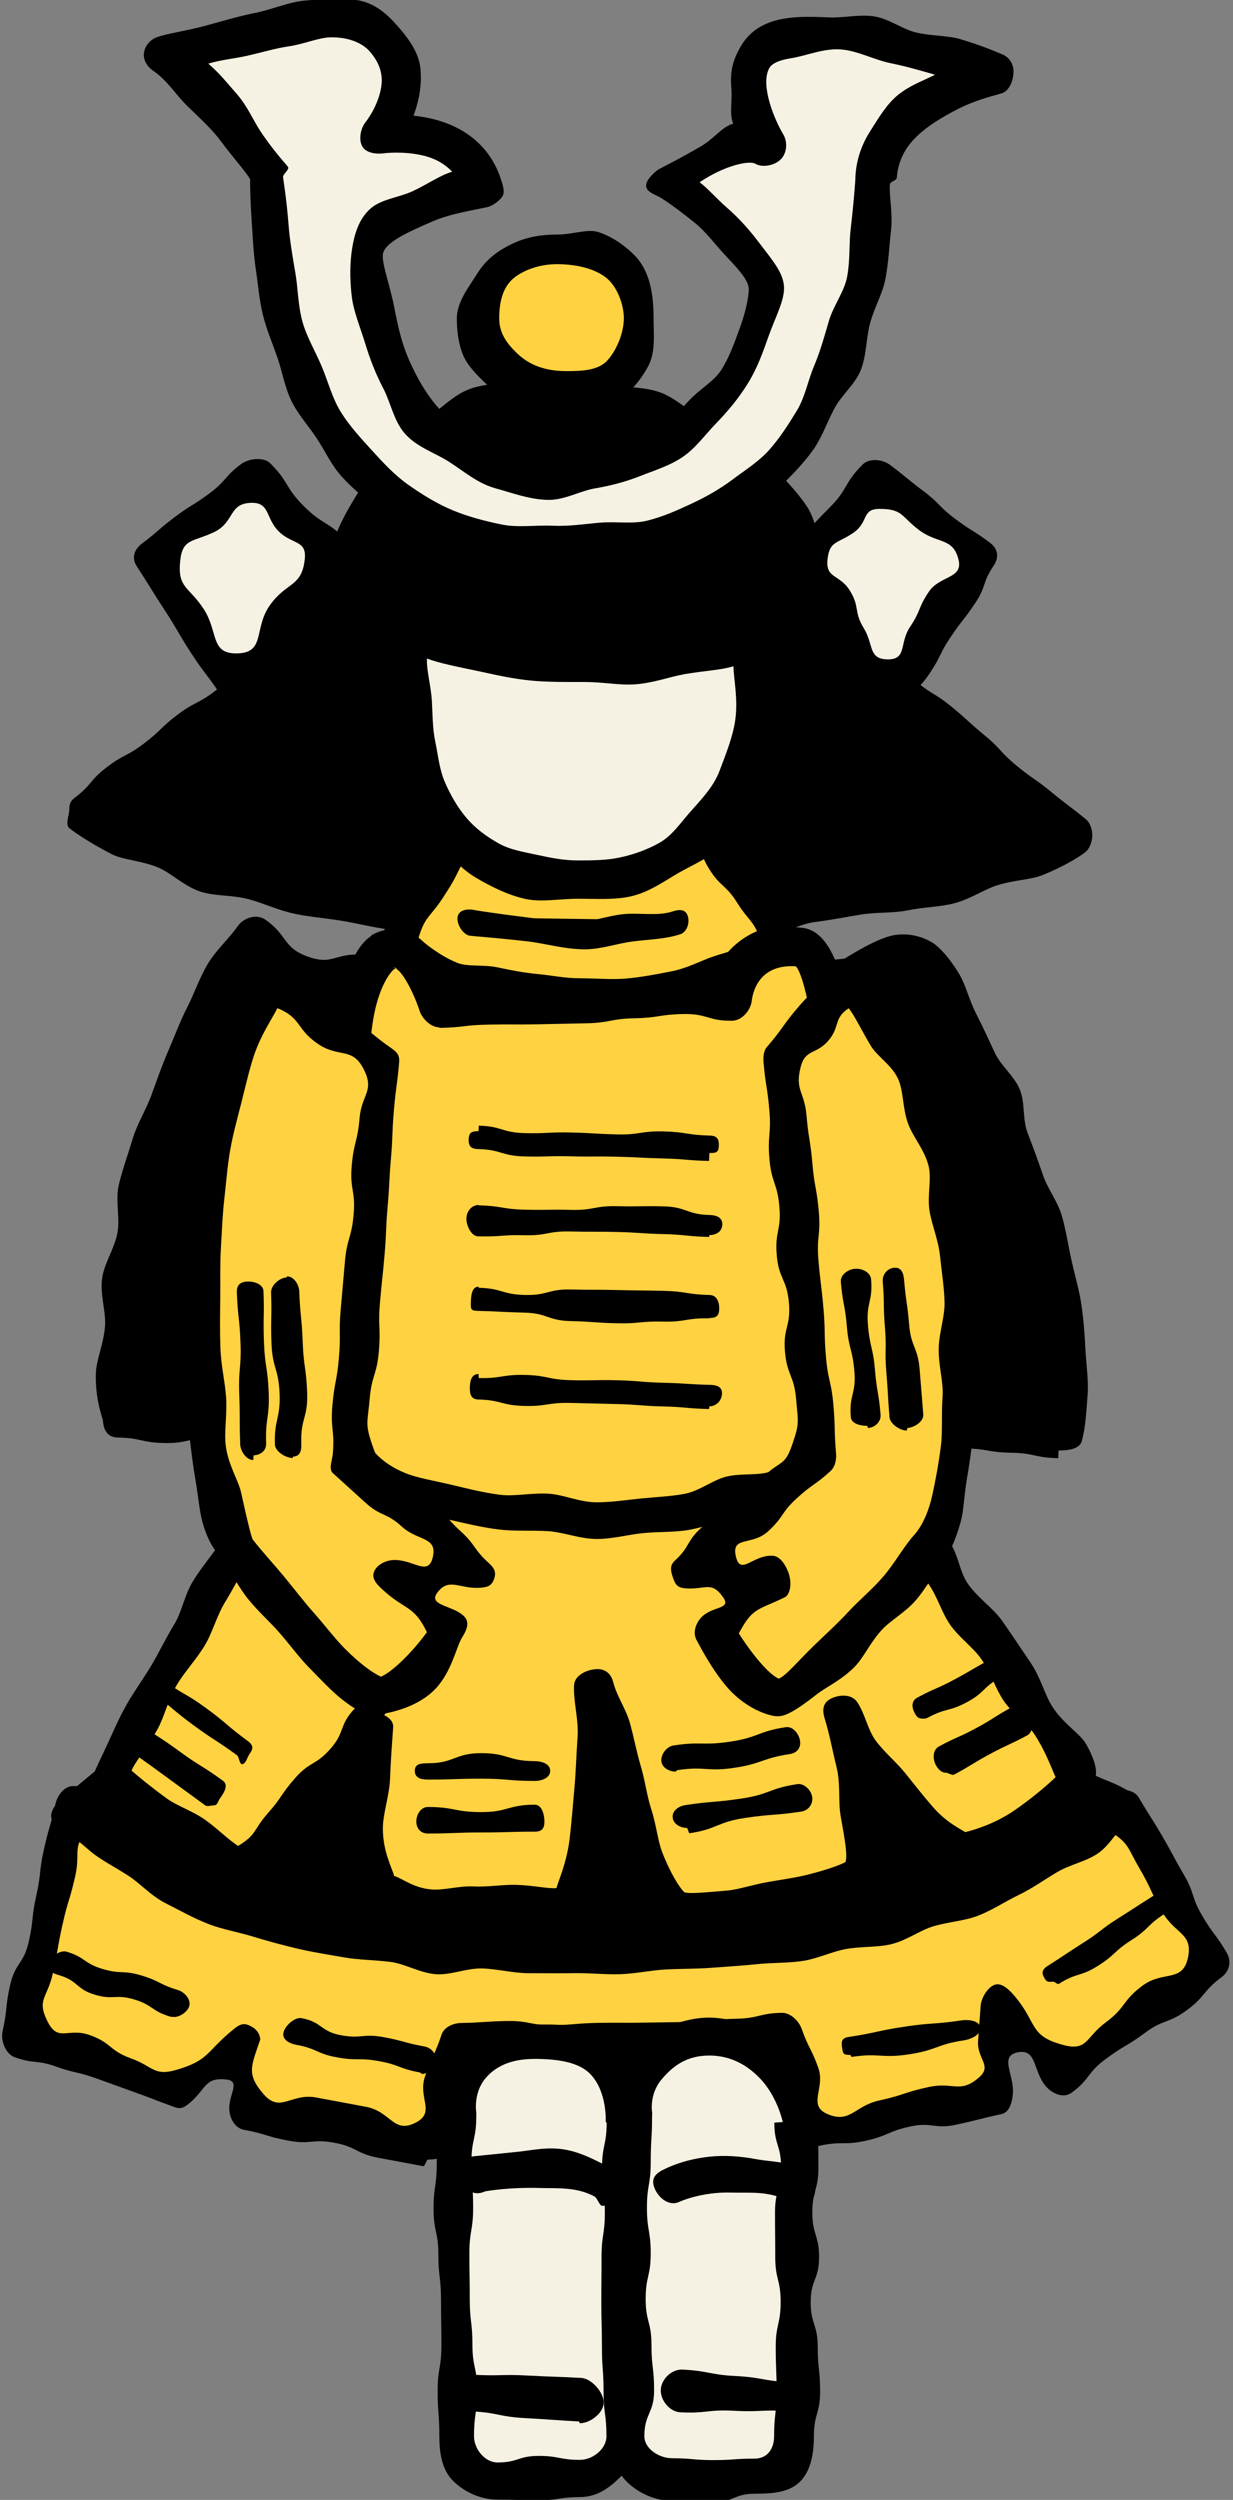 <?xml version="1.0" encoding="UTF-8"?>
<svg id="_レイヤー_1" data-name="レイヤー_1" xmlns="http://www.w3.org/2000/svg" version="1.1" viewBox="0 0 114 231">
  <rect x="0" y="0" width="114" height="231" fill="#808080" stroke="none"/>
  <!-- Generator: Adobe Illustrator 29.5.1, SVG Export Plug-In . SVG Version: 2.1.0 Build 141)  -->
  <defs>
    <style>
      .st0 {
        fill: #ffd241;
      }

      .st1 {
        fill: #f6f2e3;
      }
    </style>
  </defs>
  <g>
    <path d="M30.494,57.83c-1.94.598-1.565,1.2-3.182,2.426-1.615,1.225-1.539,1.326-3.154,2.551-1.617,1.227-1.753,1.048-3.37,2.274-1.617,1.227-1.498,1.384-3.116,2.611-1.618,1.227-1.772,1.024-3.389,2.252-1.62,1.229-1.46,1.44-3.08,2.67s-2.089.661-3.153,2.394c-1.137,1.853.847.889,3.4,2.196,1.068.547,2.314,1.354,3.889,1.988,1.205.485,2.68.699,4.2,1.191,1.275.413,2.613,1.021,4.12,1.415,1.319.345,2.787.455,4.29.77,1.348.282,2.761.603,4.262.85,1.369.225,2.766.736,4.265.923,1.384.172,2.89-.265,4.388-.131,1.395.124,2.794.907,4.29.991,1.404.08,2.886-.62,4.38-.579,1.41.038,2.851-.047,4.343-.047,1.447,0,2.845.057,4.212.029,1.449-.029,2.858.208,4.219.15,1.454-.062,2.884.29,4.239.199,1.457-.097,2.875-.121,4.221-.247,1.462-.137,2.835-.588,4.169-.753,1.468-.182,2.767-.987,4.085-1.197,1.476-.235,3.027.448,4.321.19,1.487-.297,2.728-1.217,3.986-1.53,1.512-.376,2.872-.698,4.069-1.072,1.582-.494,2.853-1.067,3.924-1.499,2.627-1.057,5.058.086,3.989-1.728-1.026-1.741-1.587-1.336-3.148-2.618-1.56-1.281-1.861-.914-3.421-2.195-1.561-1.283-1.296-1.606-2.857-2.888-1.562-1.283-1.889-.884-3.451-2.166-1.562-1.283-1.33-1.565-2.892-2.848-1.564-1.285-1.508-1.353-3.073-2.638s-1.174-2.07-3.074-2.768c-2-.734-2.216.155-4.345.084-2.128-.071-2.133.081-4.261.01-2.129-.071-2.11-.629-4.239-.7-2.13-.071-2.144.346-4.274.275-2.13-.071-2.136.106-4.266.035-2.13-.071-2.129-.108-4.259-.179-2.129-.071-2.133.047-4.262-.024-2.13-.071-2.116-.493-4.245-.564-2.131-.071-2.152.559-4.284.488-2.133-.071-2.123-.427-4.242-.674-2.12-.247-2.184-.543-4.224.086Z"/>
    <path d="M53.876,86.312c-1.528,0-3.027.9-4.47.861-1.532-.042-3.001-.621-4.439-.703-1.535-.088-3.007-.282-4.437-.411-1.536-.138-3.048.021-4.466-.157-1.538-.193-2.988-.572-4.391-.805-1.54-.256-3.036-.365-4.418-.658-1.542-.327-2.914-.99-4.266-1.349-1.545-.41-3.146-.27-4.452-.7-1.557-.512-2.695-1.73-3.928-2.235-1.609-.659-3.24-.681-4.331-1.25-2.436-1.271-3.702-2.242-3.856-2.367-.419-.341-.025-1.169-.016-1.709.009-.541.087-.796.517-1.122,1.617-1.227,1.34-1.593,2.957-2.819,1.615-1.225,1.816-.961,3.431-2.187,1.617-1.227,1.47-1.42,3.087-2.647,1.617-1.227,1.829-.949,3.446-2.175,1.618-1.227,1.428-1.478,3.046-2.705,1.62-1.229,1.697-1.128,3.317-2.358s1.483-1.41,3.104-2.639c.322-.245.787-.279,1.191-.267,2.129.07,2.117.433,4.246.504,2.128.071,2.137-.207,4.265-.137,2.129.071,2.142-.314,4.271-.243,2.13.071,2.125.224,4.255.295,2.13.071,2.135-.07,4.264.001,2.13.071,2.107.75,4.237.821,2.129.071,2.136-.118,4.265-.047,2.13.071,2.124.242,4.253.313,2.131.071,2.155-.623,4.286-.552,2.133.071,2.115.608,4.248.679s2.128.207,4.261.278c.388.013.9-.354,1.199-.108,1.561,1.283,1.161,1.77,2.722,3.053,1.56,1.281,1.858.918,3.418,2.199,1.561,1.283,1.74,1.065,3.301,2.348,1.562,1.283,1.495,1.364,3.056,2.647,1.562,1.283,1.378,1.507,2.94,2.79,1.564,1.285,1.667,1.16,3.231,2.446s1.614,1.224,3.179,2.509c.431.354.616,1.024.588,1.581-.028.558-.269,1.218-.734,1.528-.149.1-1.327,1.007-3.842,2.039-1.094.449-2.624.446-4.24.96-1.222.388-2.461,1.279-4.005,1.669-1.284.325-2.76.335-4.279.643-1.322.268-2.795.143-4.302.386-1.345.217-2.741.498-4.24.687-1.363.171-2.715,1.012-4.209,1.154-1.375.131-2.812.322-4.302.422-1.385.093-2.836.023-4.322.086-1.392.06-2.839-.064-4.322-.034-1.398.029-2.838-.513-4.318-.513ZM10.504,74.456c.95.541,2.804,1.072,4.506,1.808,1.183.512,2.354,1.527,3.926,2.068,1.276.439,2.664.963,4.209,1.39,1.33.367,2.838.413,4.375.752,1.364.3,2.774.746,4.306,1.01,1.388.239,2.868.29,4.398.49,1.406.183,2.835.671,4.364.813,1.418.132,2.929-.347,4.455-.257,1.428.084,2.868.893,4.392.936,1.434.041,2.92-.617,4.441-.617,1.471,0,2.891-.032,4.277-.061,1.476-.031,2.929.708,4.312.647,1.48-.065,2.914-.198,4.29-.294,1.483-.103,2.87-.68,4.235-.813,1.489-.145,2.947.022,4.298-.153,1.495-.194,2.874-.644,4.206-.865,1.504-.25,2.976-.172,4.28-.445,1.521-.318,2.843-.956,4.103-1.287,1.56-.409,2.964-.7,4.146-1.094,1.695-.564,2.888-1.135,3.867-1.568-1.224-1.683-1.517-1.388-3.125-2.709-1.61-1.322-1.38-1.602-2.99-2.925-1.61-1.323-1.787-1.107-3.397-2.43-1.611-1.323-1.855-1.025-3.466-2.348-1.613-1.325-1.516-1.443-3.129-2.768s-1.282-1.756-3.235-2.494c-1.941-.734-1.958-.73-4.032-.799-2.072-.069-2.079.12-4.151.05-2.073-.069-2.068-.24-4.141-.309-2.074-.069-2.097.625-4.172.556-2.074-.069-2.056-.606-4.131-.676-2.074-.069-2.07-.205-4.144-.274-2.074-.069-2.092.484-4.166.415-2.074-.069-2.053-.7-4.127-.769-2.076-.069-2.091.401-4.167.331-2.077-.069-2.087.212-4.164.143s-2.098-.888-4.077-.254c-2.004.642-1.786,1.007-3.462,2.279-1.678,1.273-1.581,1.402-3.259,2.675-1.678,1.273-1.631,1.336-3.309,2.609-1.679,1.274-1.748,1.183-3.427,2.456-1.681,1.276-1.455,1.658-3.307,2.67-1.944,1.061-2.511.446-3.809,2.11Z"/>
  </g>
  <g>
    <path class="st0" d="M6.833,167.174c-1.693,1.331-.981,1.903-1.449,4.004-.468,2.102-.333,2.132-.802,4.233-.469,2.103-.535,2.089-1.004,4.192-.469,2.105.191,2.252-.278,4.357s-2.06,2.147-1.11,4.083c.851,1.736,1.541,1.145,3.362,1.795,1.821.65,2.015.108,3.836.759,1.824.651,1.887.475,3.711,1.126s1.693,2.263,3.605,1.957c1.827-.292,1.282-1.652,2.714-2.823s1.417-3.349,2.629-1.951c2.053,2.369-1.078,3.481.66,6.09,1.174,1.762,2.238.42,4.319.81,2.083.39,2.136.108,4.218.498,2.084.391,2.125.169,4.209.56s2.205,2.112,3.957.918c2.041-1.391.836-2.16,1.617-4.503s-.233-3.06,1.676-4.627c1.638-1.345,2.098.113,4.217.076,2.119-.037,2.118-.109,4.237-.146,2.118-.037,2.123.236,4.242.199,2.119-.037,2.111-.492,4.23-.529,2.121-.037,2.115-.382,4.235-.419,2.122-.037,2.131.486,4.253.449s2.329-1.166,4.028.107c1.878,1.407,1.319,1.813,2.1,4.026s-.808,3.389,1.192,4.617c1.815,1.115,2.102-.651,4.183-1.107,2.083-.456,2.125-.261,4.208-.716,2.084-.456,1.98-.932,4.064-1.388s3.065,1.292,4.509-.278c1.324-1.441.129-2.169.259-4.122s-1.993-3.821-.105-4.336c1.962-.535,1.377,2.008,2.679,3.57s.612,2.961,2.638,3.135c2.177.186,1.481-1.718,3.237-3.018,1.756-1.301,1.912-1.09,3.668-2.391,1.759-1.303,1.674-1.418,3.433-2.721s2.788-.297,3.285-2.429c.468-2.009-.267-1.873-1.308-3.654-1.041-1.782-1.565-1.475-2.606-3.257-1.042-1.785-.987-1.817-2.03-3.601s-.245-2.456-2.056-3.452c-1.927-1.061-2.091-.039-4.291-.039-2.201 0-2.201.231-4.401.231-2.2 0-2.2-.226-4.4-.226-2.2 0-2.2.273-4.401.273-2.2 0-2.2-.253-4.401-.253-2.201 0-2.201.185-4.402.185-2.2 0-2.2-.484-4.401-.484-2.201 0-2.201.402-4.402.402-2.201 0-2.201-.01-4.403-.01-2.2 0-2.2-.192-4.4-.192-2.199 0-2.199.309-4.398.309-2.201 0-2.201-.804-4.402-.804-2.2 0-2.2.393-4.399.393-2.201 0-2.201.078-4.401.078-2.202 0-2.202.038-4.403.038-2.202 0-2.202-.325-4.403-.325-2.202 0-2.202.053-4.403.053-2.201 0-2.201.476-4.402.476-2.201 0-2.201-.1-4.403-.1-2.203 0-2.203.126-4.407.126-2.205 0-2.258.162-4.428-.228-2.238-.403-2.577-1.362-4.311.001Z"/>
    <path d="M39.558,199.555c-.108,0-.299.632-.408.611q-2.081-.39-4.162-.777c-2.083-.39-1.969-.995-4.052-1.386-2.084-.391-2.193.191-4.277-.2s-2.041-.617-4.125-1.008c-.78-.146-1.263-.991-1.329-1.781-.121-1.455,1.14-2.717-.313-2.865-2.015-.206-1.827.922-3.394,2.204-.478.391-.769.562-1.35.354-1.821-.65-1.803-.699-3.624-1.35-1.821-.65-1.817-.662-3.638-1.312-1.824-.651-1.9-.44-3.724-1.091s-1.982-.208-3.806-.859c-.837-.299-1.31-1.53-1.117-2.398.468-2.101.227-2.155.695-4.257.468-2.102,1.259-1.925,1.727-4.027.469-2.104.227-2.157.696-4.261.469-2.105.236-2.157.705-4.262s.594-2.077,1.063-4.182c.179-.806.803-1.664,1.629-1.664,2.199,0,2.199.02,4.399.02,2.201,0,2.201-.209,4.401-.209,2.2,0,2.2.662,4.4.662,2.2,0,2.2-.612,4.401-.612,2.2,0,2.2.844,4.401.844,2.201,0,2.201-.704,4.402-.704,2.2,0,2.2.484,4.401.484,2.201,0,2.201.033,4.402.033,2.201,0,2.201.211,4.403.211,2.2,0,2.2-.785,4.4-.785,2.199,0,2.199.049,4.398.049,2.201,0,2.201.079,4.402.079,2.2,0,2.2.256,4.399.256,2.201,0,2.201.168,4.401.168,2.202,0,2.202-.676,4.403-.676,2.202,0,2.202.585,4.403.585,2.202,0,2.202-.039,4.403-.039,2.201,0,2.201-.496,4.402-.496,2.201,0,2.201.657,4.403.657,2.203,0,2.203-.685,4.407-.685,2.205,0,2.205.245,4.41.245s2.205.232,4.41.232c.626,0,1.361.188,1.678.728,1.041,1.781,1.106,1.743,2.147,3.524,1.041,1.782.979,1.818,2.02,3.599,1.042,1.785.654,2.011,1.697,3.796s1.243,1.668,2.285,3.452c.453.776.237,1.7-.485,2.235-1.756,1.3-1.435,1.733-3.191,3.034-1.756,1.301-2.125.803-3.881,2.104-1.759,1.303-1.89,1.126-3.649,2.429s-1.385,1.808-3.144,3.111c-.749.556-1.81.096-2.409-.622-1.195-1.433-.788-3.487-2.613-3.102-1.676.353-.296,2.051-.41,3.76-.052.783-.288,1.772-1.054,1.939-2.081.455-2.067.517-4.148.972-2.083.456-2.242-.272-4.324.183-2.084.456-1.997.854-4.081,1.31s-2.183.006-4.266.462c-.867.191-1.519.055-1.815-.784-.676-1.914-.748-1.888-1.423-3.802s.276-2.681-1.434-3.772c-1.908-1.217-2.24.068-4.503.108-2.262.04-2.266-.202-4.528-.163-2.262.04-2.254.527-4.516.567-2.264.04-2.266-.059-4.53-.019-2.266.04-2.267-.018-4.532.022s-2.649-1.33-4.498-.02c-1.761,1.247-.452,2.086-1.135,4.133s-.65,2.058-1.333,4.106c-.243.73-1.223.902-1.968.902ZM24.384,193.523c1.538,1.77,2.54-.139,4.845.293q2.306.432,4.613.862c2.306.432,2.526,2.538,4.607,1.454,1.849-.964.18-2.261.839-4.24s.878-1.906,1.538-3.884c.237-.709,1.078-1.063,1.825-1.077,2.119-.037,2.117-.143,4.236-.18,2.119-.037,2.127.417,4.246.38,2.118-.037,2.116-.173,4.235-.21,2.119-.037,2.12.015,4.238-.022,2.121-.037,2.121-.025,4.241-.062,2.122-.037,2.118-.262,4.24-.299s2.115-.516,4.237-.545c.788.005,1.549.775,1.801,1.49.652,1.846.885,1.764,1.537,3.61s-1.004,3.414.779,4.223c2.151.975,2.537-.717,4.845-1.221,2.309-.505,2.258-.739,4.567-1.244s2.912.655,4.686-.906c1.221-1.074-.218-1.709-.11-3.332s.127-1.621.236-3.244c.048-.718.634-1.751,1.319-1.974.682-.222,1.417.559,1.878,1.113,2.071,2.485,1.284,3.605,4.407,4.447,2.291.618,2.063-.669,3.97-2.081,1.91-1.415,1.491-1.981,3.401-3.395s3.688-.247,4.192-2.57c.491-2.266-1.166-2.176-2.336-4.178-1.171-2.006-.989-2.112-2.16-4.118s-.922-2.3-2.91-3.502c-1.835-1.11-1.978-.003-4.123-.003-2.146 0-2.146-.079-4.291-.079-2.145 0-2.145-.256-4.29-.256-2.145 0-2.145-.168-4.291-.168-2.145 0-2.145.676-4.29.676-2.146 0-2.146-.585-4.292-.585-2.145 0-2.145.039-4.291.039-2.146 0-2.146.496-4.292.496-2.143 0-2.143-.657-4.286-.657-2.145 0-2.145.685-4.291.685-2.144 0-2.144-.245-4.288-.245-2.146 0-2.146-.232-4.292-.232-2.145 0-2.145.235-4.29.235-2.146 0-2.146.077-4.292.077-2.147 0-2.147-.071-4.294-.071-2.147 0-2.147-.449-4.294-.449-2.147 0-2.147.232-4.294.232-2.146 0-2.146-.035-4.293-.035-2.147 0-2.147.538-4.293.538-2.148 0-2.148-.619-4.297-.619-2.15 0-2.15-.22-4.3-.22s-2.494-.829-4.13.566c-1.765,1.506-.863,2.024-1.368,4.288-.505,2.267-.675,2.229-1.18,4.495-.505,2.268-.4,2.292-.905,4.56s-1.521,2.374-.468,4.445c.976,1.919,1.868.505,3.895,1.229,2.031.725,1.78,1.427,3.811,2.152s2.095,1.664,4.166,1.065c3.077-.889,2.752-1.662,5.23-3.69.506-.415.887-.697,1.489-.443.602.256,1.007.671,1.061,1.322-.854,2.509-1.297,3.206.319,5.066Z"/>
  </g>
  <g>
    <path d="M10.327,163.961c-2.192.804-1.892,1.432-3.207,3.361-1.168,1.715.732.647,2.788,2.378.879.74,1.609,2.054,2.977,2.915,1.049.659,2.527.814,3.898,1.483,1.147.559,2.295,1.313,3.686,1.845,1.211.463,2.43,1.155,3.839,1.575,1.254.374,2.616.625,4.035.95,1.285.294,2.56,1.014,3.987,1.257,1.306.223,2.71.29,4.141.461,1.321.158,2.705.346,4.136.453,1.332.1,2.726.19,4.156.241,1.34.048,2.735-.152,4.164-.152,1.52,0,2.99-.483,4.423-.506,1.524-.025,3.001.178,4.43.127,1.527-.054,2.984-.37,4.408-.452,1.529-.089,3.059.614,4.476.494,1.531-.13,2.983-.525,4.391-.69,1.531-.179,2.964-.617,4.36-.836,1.529-.24,3.004-.378,4.383-.663,1.519-.314,2.864-1.001,4.22-1.366,1.5-.404,2.894-.814,4.219-1.276,1.466-.512,2.727-1.24,4.009-1.816,1.407-.632,3.002-.707,4.231-1.41,1.324-.757,2.22-2.063,3.39-2.891,1.225-.867,2.939-1.736,4.058-2.668-1.622-1.774-2.254-1.182-4.563-1.848-2.036-.587-2.045-.486-4.164-.498-2.119-.012-2.119-.045-4.237-.058-2.119-.012-2.118-.224-4.237-.236-2.119-.012-2.124.773-4.243.76-2.12-.012-2.119-.062-4.239-.074-2.119-.012-2.119-.091-4.238-.104-2.12-.012-2.118-.268-4.238-.281-2.117-.012-2.116-.18-4.232-.192-2.119-.012-2.123.664-4.242.651-2.118-.012-2.115-.597-4.233-.61-2.12-.012-2.12.026-4.24.014-2.119-.012-2.122.483-4.24.471-2.12-.012-2.116-.669-4.236-.682-2.121-.012-2.125.672-4.245.66-2.121-.012-2.119-.258-4.24-.27-2.121-.012-2.119-.244-4.24-.256-2.12-.012-2.121.222-4.242.21-2.12-.012-2.121.064-4.241.052-2.122-.012-2.122-.084-4.244-.096-2.124-.012-2.107-.16-4.208-.471-2.182-.323-2.362-.687-4.356.044Z"/>
    <path d="M48.929,182.332c-1.482,0-2.903-.388-4.293-.438-1.485-.054-2.961.636-4.343.53-1.487-.114-2.845-.971-4.217-1.139-1.485-.182-2.923-.181-4.278-.417-1.481-.258-2.895-.478-4.228-.791-1.473-.346-2.852-.723-4.152-1.121-1.461-.447-2.904-.683-4.158-1.175-1.442-.566-2.702-1.289-3.888-1.883-1.417-.71-2.39-1.85-3.471-2.55-1.406-.91-2.678-1.533-3.58-2.316-1.965-1.705-3.331-2.569-3.441-2.737-.496-.759.325-1.705,1.034-2.272,1.822-1.46,1.794-1.495,3.616-2.955.316-.253.469-.648.878-.641,2.119.015,2.121-.3,4.241-.288,2.119.012,2.115.656,4.234.669,2.119.012,2.124-.801,4.243-.788,2.119.012,2.117.386,4.236.399,2.12.012,2.119.152,4.239.164,2.119.012,2.119.067,4.238.08,2.12.012,2.121-.185,4.241-.173,2.117.012,2.116.054,4.233.066,2.119.012,2.121-.227,4.24-.215,2.118.012,2.116.412,4.234.424,2.12.012,2.123-.531,4.243-.519q2.119.012,4.237.022c2.12.012,2.115.898,4.234.91,2.121.012,2.126-.832,4.246-.82,2.121.012,2.12.208,4.24.22,2.121.012,2.117.616,4.238.628,2.12.012,2.121-.174,4.241-.161,2.12.012,2.124-.518,4.244-.506,2.122.012,2.12.359,4.243.371,2.124.012,2.126-.351,4.25-.338s2.124-.015,4.248-.002c.305.002.419.741.684.893,2.083,1.199,2.255.901,4.337,2.1.499.287.39.82.44,1.394.049.574-.019.759-.462,1.128-1.071.893-1.73,2.311-2.876,3.131-1.12.801-2.617,1.053-3.844,1.781-1.172.695-2.294,1.508-3.595,2.131-1.218.584-2.39,1.387-3.747,1.905-1.256.48-2.701.546-4.097.967-1.285.388-2.482,1.318-3.902,1.654-1.307.309-2.766.185-4.201.449-1.322.243-2.634.908-4.074,1.111-1.335.189-2.758.136-4.202.289-1.343.143-2.743.218-4.187.33-1.351.105-2.754.078-4.198.155-1.356.072-2.744.387-4.186.435-1.36.045-2.766-.118-4.207-.096-1.364.021-2.765.003-4.204.003ZM9.238,167.291c.687.698,1.544,1.993,3.043,3.049.996.701,2.594.794,4.007,1.548,1.129.602,2.092,1.855,3.515,2.442,1.21.499,2.622.792,4.06,1.251,1.262.403,2.64.721,4.088,1.073,1.299.316,2.678.614,4.135.876,1.324.239,2.751.201,4.211.385,1.342.169,2.722.456,4.183.571,1.354.107,2.74.688,4.2.743,1.362.051,2.789-.207,4.246-.207,1.541,0,3.027-.662,4.476-.687,1.546-.026,3.063.828,4.508.775,1.549-.057,3.047-.175,4.485-.262,1.553-.094,3.023-.539,4.453-.665,1.557-.137,3.007-.603,4.428-.775,1.557-.189,3.127.238,4.532.009,1.556-.253,2.869-1.328,4.253-1.626,1.549-.333,3.069-.325,4.424-.707,1.534-.432,2.994-.761,4.31-1.246,1.498-.553,2.895-1.09,4.155-1.698,1.433-.692,2.636-1.589,3.831-2.333,1.334-.831,2.548-1.618,3.677-2.487-.197-.86-.667-.486-1.539-.619-2.172-.332-2.156-.409-4.353-.422-2.198-.013-2.201.531-4.399.518q-2.198-.013-4.396-.023c-2.198-.013-2.193-.898-4.392-.911-2.198-.013-2.203.832-4.401.819-2.198-.013-2.197-.208-4.396-.221-2.199-.013-2.195-.616-4.394-.629-2.198-.013-2.199.173-4.396.16-2.196-.013-2.199.518-4.396.505-2.198-.013-2.196-.359-4.395-.372-2.197-.013-2.199.35-4.396.337-2.198-.013-2.198.014-4.397.001-2.199-.013-2.195-.72-4.394-.733-2.199-.013-2.201.332-4.4.319-2.199-.013-2.197-.44-4.396-.452-2.199-.013-2.199-.004-4.397-.017-2.199-.013-2.203.701-4.402.688-2.201-.013-2.197-.625-4.398-.638-2.202-.013-2.203.173-4.406.16s-2.2.111-4.398.248c-1.148.072-1.28.259-1.78,1.254Z"/>
  </g>
  <g>
    <path class="st0" d="M29.653,131.309c-2.042.563-1.221,1.196-2.623,3.382-.661,1.031-.784,2.657-1.631,3.99-.712,1.12-2.082,1.942-2.872,3.199-.732,1.164-1.309,2.486-2.07,3.709-.744,1.197-1.435,2.446-2.17,3.648-.753,1.231-1.496,2.449-2.202,3.629-.764,1.277-1.27,2.637-1.932,3.787-.79,1.371-1.614,2.554-2.184,3.635-1.123,2.129-2.158,3.811-1.954,4.117.363.544,2.206,1.671,4.091,3.056,1.296.952,3.117,1.442,4.429,2.351,2.254,1.563,1.733,4.58,4.006,3.574,2.064-.914,1.606-1.826,3.101-3.517,1.496-1.691,1.244-1.914,2.74-3.605,1.498-1.694,1.264-1.901,2.763-3.595s1.447-1.733,3.391-2.888c1.696-1.007.135,1.381.038,3.64-.052,1.206-.471,2.558-.488,3.928-.018,1.373-.146,2.747-.086,3.948.1,1.97.334,3.581.8,3.892.479.319,2.258.413,4.435.62,1.359.129,2.898.274,4.443.349,1.545.075,3.094-.117,4.46-.103,2.214.023,3.99.355,4.474.194.423-.141.356-1.878.692-4.067.186-1.212.352-2.599.506-4.07.142-1.35,1.152-2.671,1.264-4.027.122-1.471-.616-2.951-.532-4.18.166-2.413-1.408-4.421.645-4.266,2.165.163.015,2.03.692,4.49.344,1.249.932,2.641,1.376,4.131.409,1.372,1.356,2.629,1.81,3.989.492,1.473.671,2.991,1.167,4.197.787,1.911,1.755,3.033,2.392,3.415.766.46,2.205.488,4.166.359,1.357-.089,2.962.413,4.472.15,1.507-.263,2.948-.931,4.267-1.28,1.944-.514,3.763-.737,4.386-1.205.602-.451.851-2.307.661-4.143-.122-1.175-1.06-2.406-1.337-3.734-.276-1.319 0-2.776-.3-3.929-.559-2.151-3.283-3.258-1.357-3.501,2.167-.273,1.165,1.287,2.683,3.28.809,1.063,1.423,2.513,2.376,3.693.955,1.182,2.378,1.962,3.276,2.948,1.458,1.601,2.485,3.06,3.1,3.06.761,0,2.048-1.094,3.641-2.052,1.159-.697,2.499-1.334,3.587-2.144,1.509-1.123,2.763-2.141,3.147-2.717.206-.309-.468-1.834-1.841-4.062-.688-1.117-1.741-2.274-2.683-3.688-.789-1.185-1.487-2.562-2.393-3.877-.837-1.216-1.555-2.582-2.445-3.85-.87-1.238-2.284-2.111-3.163-3.344-.899-1.262-1.793-2.503-2.657-3.703-.934-1.296-1.335-2.9-2.175-4.055-.997-1.371-2.385-2.268-3.162-3.328-1.648-2.249-.201-3.158-2.403-3.725-2.062-.531-2.082-.23-4.211-.207-2.128.024-2.127.13-4.255.153-2.129.024-2.134-.431-4.263-.407-2.13.024-2.128.159-4.258.183-2.13.024-2.13-.028-4.26-.005-2.13.024-2.13.012-4.26.035-2.129.024-2.127.248-4.256.272-2.13.024-2.124.494-4.254.518-2.131.024-2.134-.217-4.266-.193-2.133.024-2.169.461-4.295.294-2.153-.169-2.192-.915-4.248-.348Z"/>
    <path d="M65.459,178.081c-1.684,0-3.113.103-3.931-.388-.765-.459-1.854-1.623-2.67-3.353-.535-1.136-.981-2.543-1.505-3.998-.46-1.277-.601-2.446-1.033-3.837-.144,1.581-.034,2.711-.183,3.88-.223,1.742-1.034,2.965-1.263,3.97-.675,2.956-1.252,2.87-1.866,3.074-.504.168-2.281.504-4.712.498-1.485-.004-3.182.353-4.865.275-1.679-.078-3.296-.933-4.779-1.091-2.244-.24-4.003-.243-4.673-.689-.434-.29-1.028-.644-1.371-3.655-.119-1.047-.735-2.38-.744-4.144-.006-1.195.281-2.733.346-4.334-1.867,1.092-1.402,1.721-2.835,3.341-1.435,1.623-1.66,1.423-3.096,3.046s-.932,2.068-2.367,3.69c-.583.659-1.687.449-2.421-.039-.848-.565-2.294-.877-3.54-1.733-1.028-.705-1.819-1.917-2.893-2.684-1.115-.796-2.189-1.594-3.13-2.321-1.429-1.105-2.944-1.704-3.309-2.252-.425-.637-.093-1.18,1.27-4.073.456-.967.97-2.243,1.866-3.839.599-1.067,1.452-2.204,2.292-3.623.655-1.106,1.266-2.397,2.088-3.747.687-1.13.916-2.669,1.73-3.987.83-1.344,1.896-2.543,2.711-3.844.868-1.384,1.941-2.579,2.733-3.829.931-1.467,1.446-3.028,2.18-4.173,1.521-2.374,2.487-3.921,2.509-3.955.321-.494,1.059-.323,1.648-.33,2.129-.024,2.126-.266,4.256-.289,2.128-.024,2.126-.21,4.254-.234,2.129-.024,2.132.296,4.261.273,2.13-.024,2.126-.404,4.255-.428,2.13-.024,2.136.568,4.266.544,2.13-.024,2.128-.172,4.258-.196,2.129-.024,2.124-.508,4.253-.532,2.13-.024,2.133.324,4.263.3,2.131-.024,2.126-.516,4.257-.54,2.133-.024,2.138.414,4.271.391s2.133-.005,4.266-.029c.007-0.0.012-.451.018-.451.558,0,1.183.509,1.515.958.023.031.89,1.309,2.344,3.291.688.938,1.707,1.888,2.597,3.109.742,1.019,1.014,2.501,1.847,3.655.764,1.057,2.202,1.696,3.008,2.821.777,1.084.88,2.677,1.665,3.784.956,1.349,2.342,2.242,3.151,3.4.97,1.387,1.811,2.664,2.588,3.802.996,1.46,1.352,3.049,2.066,4.148,1.067,1.641,2.575,2.475,3.13,3.474,1.684,3.027.572,3.544.115,4.23-.463.694-1.051,1.911-2.073,2.724-1.2.953-2.267,2.032-2.649,2.291-1.169.791-2.409,1.156-3.331,1.646-1.477.785-2.66.72-3.477.72-.482,0-1.173.151-3.913-2.681-.915-.946-2.336-2.227-3.697-3.91.346,1.846.878,3.546.9,4.662.059,3.066-1.288,3.608-1.71,3.925-.622.466-1.892.955-3.571,1.46-1.142.343-2.324,1.196-3.692,1.482-1.272.265-2.638.371-3.927.534-1.383.176-2.754-.188-3.953-.188ZM63.26,174.839c.398.185,1.807.038,3.95-.141,1.056-.088,2.271-.522,3.754-.785,1.4-.248,2.672-.417,3.758-.696,1.798-.462,2.917-.865,3.46-1.162.183-.69-.072-2.103-.459-4.255-.237-1.32.014-2.951-.386-4.547-.354-1.413-.627-2.949-1.081-4.426-.254-.824-.19-1.488.582-1.872.771-.383,1.877-.421,2.381.279.761,1.057.971,2.586,1.783,3.657.823,1.084,1.903,1.967,2.705,2.969.907,1.132,1.756,2.207,2.537,3.102,1.236,1.416,2.428,1.972,3.003,2.335.826-.206,2.663-.747,4.411-1.921,1.594-1.071,3.139-2.382,3.939-3.157-.355-.766-.866-2.265-1.913-3.902-.672-1.051-2.027-1.885-2.912-3.199-.742-1.102-1.166-2.545-2.022-3.784-.779-1.126-2.047-1.986-2.893-3.19-.801-1.139-1.183-2.619-2.023-3.799-.819-1.151-1.646-2.32-2.483-3.483-.835-1.161-2.121-2-2.954-3.149-.849-1.169-1.072-2.777-1.899-3.906-.866-1.182-1.981-2.354-2.8-3.461-2.205-.439-2.303-.15-4.552-.125-2.25.025-2.248.165-4.498.19-2.251.025-2.244.635-4.494.66-2.251.025-2.254-.245-4.504-.22-2.251.025-2.254-.244-4.504-.219-2.25.025-2.245.43-4.495.455-2.25.025-2.25.058-4.5.083-2.252.025-2.259-.548-4.511-.523-2.254.025-2.251.267-4.505.292s-2.298-.297-4.488.234c-.803,1.239-1.831,2.283-2.634,3.535-.804,1.254-1.283,2.715-2.072,3.961-.804,1.27-2.098,2.215-2.873,3.454-.806,1.289-1.468,2.636-2.226,3.866-.809,1.312-1.173,2.837-1.908,4.052-.817,1.35-1.88,2.453-2.58,3.642-.841,1.43-1.159,2.97-1.788,4.1-1,1.796-2.095,3.032-2.402,3.826.609.543,1.787,1.504,3.22,2.551.986.72,2.369,1.151,3.547,1.973,1.084.757,1.966,1.689,3.08,2.441,1.764-1.072,1.388-1.479,2.756-3.026,1.368-1.547,1.172-1.72,2.54-3.267,1.37-1.549,1.858-1.118,3.229-2.667s.776-2.075,2.147-3.624c.501-.565,1.507-.094,2.204.198.696.292,1.516.666,1.463,1.42-.109,1.525-.227,3.122-.284,4.689-.06,1.662-.676,3.274-.667,4.702.014,2.153.837,3.55,1.041,4.351.721.185,1.747,1.1,3.441,1.242,1.188.1,2.558-.346,3.893-.279,1.326.066,2.659-.172,3.862-.147,1.637.033,2.988.373,3.809.306.254-.855.964-2.427,1.221-4.561.169-1.399.294-3.015.447-4.717.136-1.513.176-3.12.29-4.727.112-1.583-.406-3.216-.324-4.757.046-.871,1.078-1.384,1.946-1.468.865-.084,1.46.353,1.672,1.198.323,1.294,1.192,2.483,1.554,3.807.362,1.323.614,2.672.994,3.951.404,1.359.566,2.747.966,3.97.468,1.429.588,2.867,1.014,3.979.72,1.876,1.581,3.261,2.035,3.691ZM36.197,174.233l.063-.252c0,.126-.063.252-.063.252ZM78.365,172.622l.063-.252c0,.126-.063.252-.063.252ZM89.376,169.991c.001,0,.063-.252.063-.252-0.0.126-.063.252-.063.252Z"/>
  </g>
  <g>
    <path d="M28.013,90.066c1.969.737,2.191-.26,4.293-.222,2.104.039,2.109-.239,4.213-.201,2.102.039,2.1.148,4.203.186,2.104.039,2.105-.018,4.208.021,2.104.039,2.106-.023,4.21.016,2.104.039,2.094.631,4.198.669,2.104.039,2.102.186,4.206.225,2.104.039,2.109-.229,4.213-.19,2.104.039,2.111-.357,4.216-.318,2.106.039,2.092.78,4.198.819,2.107.039,2.113-.272,4.221-.233s2.164.433,4.247.108c1.816-.284,1.402-1.49,3.077-2.221,1.374-.599,2.868-.556,3.572-.137.316.188,1.208,1.365,2.36,3.431.595,1.067.994,2.47,1.702,3.905.585,1.185,1.803,2.194,2.418,3.575.555,1.246.688,2.745,1.235,4.111.517,1.29,1.538,2.434,2.022,3.799.471,1.327.405,2.857.82,4.225.413,1.363.782,2.732,1.115,4.107.339,1.399,1.171,2.693,1.403,4.075.241,1.434-.344,2.94-.245,4.323.105,1.466.256,2.849.169,4.219-.094,1.477-.163,2.491-.521,3.809-2.1.557-2.059.091-4.231.057-2.173-.035-2.183.575-4.356.54-2.173-.035-2.169-.305-4.342-.339-2.174-.035-2.169-.304-4.343-.339-2.173-.035-2.18.37-4.353.335-2.174-.035-2.174-.002-4.348-.037-2.174-.035-2.165-.608-4.339-.642-2.173-.035-2.177.207-4.349.172-2.172-.035-2.175.151-4.346.117-2.174-.035-2.169-.355-4.342-.39-2.172-.035-2.178.346-4.351.311-2.173-.035-2.164-.626-4.337-.661-2.174-.035-2.177.114-4.351.079-2.174-.035-2.182.449-4.356.414-2.174-.035-2.169-.382-4.343-.417-2.174-.035-2.182.457-4.355.423-2.174-.035-2.167-.473-4.341-.508-2.176-.035-2.176-.053-4.352-.088-2.177-.035-2.185.416-4.362.381s-2.352.486-4.393-.273c-2.006-.745-.117-1.704-.037-4.396.036-1.214-.153-2.677-.018-4.297.109-1.307.905-2.662,1.108-4.183.179-1.34-.382-2.883-.109-4.355.25-1.35,1.366-2.576,1.709-4.012.323-1.35.091-2.888.509-4.292.398-1.338.878-2.699,1.372-4.069.476-1.319,1.544-2.428,2.119-3.761.557-1.291.394-2.951,1.052-4.24.641-1.255,2.115-2.073,2.86-3.314.726-1.209,1.191-2.726,2.023-3.908,2.638,1.248,1.879,2.589,4.55,3.589Z"/>
    <path d="M97.875,134.029c-.01,0-.025.711-.034.711-2.173-.035-2.166-.467-4.338-.502-2.173-.035-2.168-.368-4.341-.402-2.173-.035-2.18.421-4.353.386-2.174-.035-2.175.057-4.349.022-2.173-.035-2.164-.578-4.337-.613-2.174-.035-2.185.683-4.359.648-2.174-.035-2.163-.731-4.337-.765-2.173-.035-2.177.24-4.35.205-2.172-.035-2.177.273-4.348.238-2.174-.035-2.163-.729-4.336-.763-2.172-.035-2.173-.002-4.345-.037-2.173-.035-2.175.083-4.349.049-2.174-.035-2.179.285-4.354.25-2.174-.035-2.177.133-4.351.098-2.174-.035-2.166-.542-4.341-.577-2.174-.035-2.18.343-4.354.309-2.174-.035-2.17-.303-4.344-.338q-2.176-.035-4.352-.069c-2.177-.035-2.186.498-4.363.463s-2.17-.472-4.348-.507c-.919-.015-1.316-.642-1.374-1.559-.016-.247-.721-1.819-.655-4.37.033-1.246.712-2.686.847-4.346.109-1.341-.475-2.882-.268-4.441.182-1.374,1.14-2.709,1.42-4.22.256-1.384-.222-2.986.131-4.458.332-1.383.846-2.784,1.277-4.225.41-1.371,1.231-2.65,1.741-4.055.491-1.351.971-2.734,1.565-4.101.574-1.322,1.078-2.708,1.756-4.03.659-1.285,1.13-2.72,1.896-3.992.746-1.238,1.901-2.251,2.755-3.465.558-.793,1.748-1.149,2.545-.597,2.124,1.474,1.577,2.601,4.019,3.448,2.123.736,2.365-.264,4.612-.223,2.246.041,2.248-.062,4.493-.02,2.247.041,2.253-.311,4.5-.269,2.248.041,2.24.442,4.488.484,2.248.041,2.256-.382,4.503-.341,2.248.041,2.238.568,4.486.609,2.247.041,2.245.17,4.492.211,2.248.041,2.256-.443,4.504-.402,2.25.041,2.246.222,4.496.263,2.251.041,2.256-.23,4.507-.188s2.212.292,4.449.035c1.225-.74,2.489-1.494,3.806-1.964,1.623-.579,3.224-.173,4.298.465.521.31,1.525,1.267,2.53,2.962.591.997.893,2.363,1.564,3.67.572,1.115,1.126,2.322,1.711,3.578.549,1.178,1.76,2.106,2.287,3.342.523,1.228.251,2.781.72,4.004.476,1.242.962,2.538,1.424,3.91.434,1.29,1.379,2.456,1.768,3.824.378,1.33.581,2.727.886,4.096.305,1.366.709,2.719.912,4.09.208,1.399.306,2.805.377,4.176.074,1.426.302,2.853.194,4.209-.113,1.431-.178,2.912-.533,4.22-.209.768-1.354.867-2.148.867ZM12.561,129.753c2.143.524,2.286-.667,4.491-.632,2.205.035,2.198.467,4.404.503,2.206.035,2.201.368,4.407.403,2.205.035,2.213-.421,4.418-.385,2.206.035,2.208-.056,4.414-.021,2.206.035,2.198.579,4.404.614,2.205.035,2.217-.682,4.422-.647,2.204.035,2.193.731,4.397.766,2.206.035,2.21-.24,4.417-.204,2.205.035,2.21-.273,4.414-.237,2.206.035,2.195.729,4.4.764,2.207.035,2.207.003,4.414.038,2.207.035,2.209-.083,4.415-.048,2.207.035,2.212-.284,4.419-.249,2.206.035,2.209-.132,4.415-.097,2.206.035,2.198.543,4.405.578,2.208.035,2.214-.343,4.423-.307,2.21.035,2.206.304,4.416.339s2.347.649,4.479.063c.258-1.356-.002-3.0 0-4.502.002-1.392.341-2.849.161-4.323-.171-1.399-.178-2.885-.482-4.321-.296-1.395-1.246-2.655-1.639-4.051-.391-1.389-.241-2.953-.702-4.311-.47-1.385-1.662-2.493-2.175-3.813-.538-1.385-.408-3.006-.961-4.28-.608-1.398-1.939-2.385-2.522-3.6-.695-1.448-1.23-2.794-1.823-3.901-.983-1.836-1.476-3.356-1.902-3.929-.89.095-3.124,1.137-4.955,2.278-.289.18-.624.4-.961.399-2.102-.036-2.107.245-4.209.207-2.104-.039-2.096-.456-4.2-.495-2.102-.039-2.106.164-4.209.125-2.104-.039-2.093-.593-4.197-.631-2.104-.039-2.11.287-4.215.248-2.104-.039-2.106.064-4.211.025-2.104-.039-2.111.313-4.215.274-2.104-.039-2.096-.44-4.2-.478-2.104-.039-2.112.385-4.216.346-2.106-.039-2.096-.565-4.202-.604-2.107-.039-2.105-.167-4.213-.206s-2.116.446-4.224.407c-.348-.006-.732-.312-1.018-.51-1.613-1.119-1.365-1.471-3.265-1.964-.789,1.199-1.074,2.264-1.756,3.488-.7,1.254-1.284,2.516-1.88,3.782-.613,1.301-1.768,2.338-2.28,3.635-.53,1.342-.764,2.771-1.196,4.093-.451,1.378-1.227,2.635-1.582,3.971-.376,1.413-.737,2.807-1.018,4.151-.303,1.445.161,2.973-.049,4.31-.234,1.488-1.244,2.792-1.384,4.108-.166,1.558-.26,3.005-.329,4.26-.098,1.787.249,3.559.256,4.569ZM84.265,90.103l.4-.312c0,.156-.4.312-.4.312Z"/>
  </g>
  <g>
    <path class="st0" d="M43.552,73.289c-2.111,1.379-.6,2.695-1.727,4.95-1.128,2.257-1.515,2.064-2.643,4.321s-2.011,1.988-2.584,4.445c-.509,2.186,1.284,1.367,3.933,2.699,1.088.547,2.476.993,4.218,1.432,1.275.322,2.66,1.124,4.343,1.298,1.353.14,2.881-.496,4.525-.496,1.394,0,2.727.643,3.951.551,1.409-.106,2.692-.542,3.885-.74,1.426-.237,2.624-.825,3.753-1.141,1.474-.412,2.947-.22,3.943-.656,2.33-1.02,4.183-.587,3.613-2.465-.712-2.35-1.447-2.119-2.748-4.201-1.302-2.083-1.573-1.914-2.875-3.997s-.642-2.664-2.691-4.02c-1.74-1.152-1.953-.631-4.034-.787-2.081-.156-2.109.221-4.191.065-2.083-.156-2.063-.424-4.146-.58-2.084-.156-2.122.297-4.124-.304-2.208-.663-2.65-1.517-4.399-.373Z"/>
    <path d="M53.616,93.658c-1.417,0-2.706.054-3.922-.048-1.435-.121-2.837.382-4.012.152-1.45-.284-2.751-.704-3.845-1.093-1.474-.525-2.597-1.33-3.514-1.902-1.941-1.211-2.62-2.493-2.79-2.755-.34-.524-.449-1.16-.17-1.718,1.128-2.256.8-2.419,1.928-4.675,1.129-2.257,1.84-1.901,2.969-4.158s1.135-2.254,2.264-4.511c.319-.64.632-1.339,1.341-1.28,2.081.158,2.101-.115,4.182.041,2.081.156,2.045.638,4.126.795,2.083.156,2.065.394,4.148.55,2.084.156,2.107-.141,4.191.016s2.102-.076,4.186.08c.56.042,1.166.48,1.463.955,1.301,2.082,1.156,2.173,2.457,4.254,1.302,2.083,1.215,2.138,2.517,4.221s1.596,1.9,2.898,3.983c.461.739.139,1.819-.522,2.386-.104.089-1.093,1.374-3.441,2.431-1.055.475-2.563.439-4.123.889-1.2.346-2.515.756-4.03,1.016-1.266.217-2.591.965-4.087,1.082-1.303.102-2.731-.711-4.213-.711ZM38.695,86.661c.592.506,1.904,1.62,3.559,2.301.986.406,2.387.13,3.846.445,1.107.239,2.306.481,3.721.61,1.163.106,2.404.38,3.794.38,1.51,0,2.92.14,4.22.028,1.534-.131,2.916-.413,4.17-.653,1.573-.301,2.813-1.014,3.965-1.395,1.746-.578,3.532-.956,4.374-1.427-.638-1.915-1.105-1.803-2.174-3.515-1.071-1.714-1.532-1.426-2.604-3.14s-.46-2.169-2.229-3.147c-2.055-1.138-2.144-.61-4.487-.785-2.345-.176-2.327-.413-4.672-.589-2.346-.176-2.369.121-4.715-.055s-2.514-1.231-4.6-.142c-1.878.98-.92,1.774-1.868,3.669-.949,1.898-.888,1.94-2.049,3.716-1.196,1.828-1.635,1.668-2.251,3.699Z"/>
  </g>
  <g>
    <path d="M52.298,36.979c1.6.064,3.077.131,4.514.418,1.56.311,3.23.081,4.603.619,1.468.575,2.87,1.35,4.13,2.143,1.322.832,2.436,1.97,3.534,2.993,1.136,1.058,2.008,2.344,2.911,3.551.929,1.241,1.806,2.499,2.496,3.838.713,1.384,1.65,2.693,2.116,4.116.489,1.495.351,2.719.576,4.182-2.025.663-1.987-.098-4.116-.169-2.128-.071-2.146.473-4.274.402-2.129-.071-2.138.201-4.267.13-2.13-.071-2.114-.554-4.244-.625-2.13-.071-2.122-.309-4.252-.38-2.13-.071-2.14.227-4.27.156-2.129-.071-2.137.162-4.266.091-2.13-.071-2.127-.14-4.257-.211-2.131-.071-2.126-.242-4.257-.313-2.133-.071-2.129-.174-4.262-.245s-2.408,1.059-4.356.186c-1.919-.86.262-1.881.942-4.302.332-1.184.448-2.687,1.056-4.11.521-1.22,1.67-2.234,2.445-3.477.72-1.155,1.463-2.326,2.441-3.384.926-1.002,1.633-2.395,2.823-3.212,1.112-.764,2.725-.745,4.095-1.266,1.241-.471,2.425-1.514,3.897-1.725,1.303-.187,2.741.534,4.24.594Z"/>
    <path d="M77.307,61.17c-.02,0-.028-.489-.048-.49-2.129-.071-2.15.559-4.279.488-2.128-.071-2.124-.176-4.252-.247-2.129-.071-2.132.031-4.261-.04-2.13-.071-2.127-.15-4.257-.221-2.13-.071-2.112-.59-4.242-.661-2.13-.071-2.128-.133-4.258-.204-2.129-.071-2.142.319-4.271.248-2.13-.071-2.136.12-4.265.049-2.131-.071-2.139.15-4.27.079-2.133-.071-2.115-.6-4.248-.671s-2.119-.474-4.252-.546c-.489-.016-.702.011-1.023-.359-.321-.369-.279-.578-.227-1.065.007-.064-.002-1.844.736-4.403.367-1.273.736-2.755,1.402-4.284.571-1.311,1.354-2.594,2.197-3.929.783-1.239,1.514-2.565,2.573-3.701,1.003-1.076,2.303-1.827,3.588-2.704,1.202-.82,2.277-1.994,3.754-2.554,1.339-.507,2.899-.49,4.485-.717,1.405-.201,2.892-.717,4.506-.652,1.501.06,2.882.723,4.26.974,1.472.268,2.978.209,4.308.672,1.403.488,2.485,1.581,3.729,2.259,1.295.706,2.557,1.335,3.68,2.215,1.154.905,2.416,1.662,3.387,2.718.989,1.075,2.024,2.142,2.823,3.338.811,1.214.961,2.787,1.575,4.087.625,1.322,1.229,2.595,1.65,3.966.43,1.402.837,2.766,1.054,4.178.08.518-.011.904-.359,1.296-.335.378-.689.882-1.192.882ZM32.559,55.804c2.045.6,2.069.553,4.199.624,2.131.071,2.152-.559,4.283-.488,2.132.071,2.128.176,4.26.247,2.132.071,2.135-.031,4.267.04,2.132.071,2.129.15,4.261.221,2.131.071,2.114.59,4.245.662,2.132.071,2.129.133,4.261.204,2.133.071,2.146-.319,4.28-.248,2.135.071,2.141-.12,4.276-.048s2.092.629,4.115-.055c-.351-1.467-.62-2.521-1.233-3.941-.6-1.391-.994-2.978-1.845-4.264-.835-1.264-1.937-2.445-3.013-3.553-1.051-1.082-2.205-2.212-3.484-3.093-1.232-.848-2.734-1.437-4.177-2.052-1.362-.58-2.888-.936-4.438-1.268-1.436-.308-2.967-.619-4.564-.683-1.488-.06-2.88.234-4.159.438-1.458.233-2.906.348-4.112.86-1.334.565-2.266,1.744-3.322,2.56-1.129.872-2.396,1.565-3.245,2.613-.9,1.112-1.289,2.529-1.92,3.706-.697,1.302-1.707,2.401-2.133,3.607-.547,1.551-.588,2.868-.803,3.912Z"/>
  </g>
  <g>
    <path class="st1" d="M14.957,5.106c.299-2.107,1.931-.235,4.337-.883,1.229-.331,2.501-1.298,3.986-1.612,1.375-.291,2.847-.447,4.235-.619,1.509-.187,3.012-.378,4.291-.302,1.741.103,3.313.668,4.074,1.536,1.29,1.473,1.108,3.23.945,4.7-.277,2.497-2.141,2.142-1.883,4.596.196,1.864,2.08-.352,4.082.014,1.145.21,2.515.485,3.564,1.283.905.688,1.885,2.135,2.34,3.495-1.339,1.646-2.269.046-4.444.849-1.281.473-2.897.754-4.049,1.505-1.35.88-2.471,2.295-2.665,3.554-.142.921-.246,2.56.012,4.372.182,1.277.71,2.708,1.177,4.166.418,1.305,1.095,2.622,1.796,3.908.669,1.228,1.41,2.512,2.384,3.584.934,1.029,2.18,1.819,3.435,2.582,1.158.704,2.391,1.562,3.854,1.942,1.283.333,2.772.001,4.312.017,1.474.016,2.886.31,4.173.081,1.441-.256,2.642-1.069,3.861-1.573,1.338-.553,2.793-.797,3.879-1.568,1.172-.834,1.917-2.109,2.814-3.098.975-1.075,2.253-1.897,2.926-3.027.771-1.294,1.222-2.708,1.634-3.885.581-1.66.528-3.173.486-4.123-.055-1.235-.957-2.425-2.053-3.71-.939-1.101-1.655-2.62-2.742-3.513-1.878-1.542-3.762-.081-3.516-2.271.281-2.5,1.783-1.487,3.973-2.662,1.744-.935,3.702-1.747,4.831-1.065.101-2.091-.857-1.884-1.378-3.951-.348-1.38-.58-2.655.051-3.847.532-1.004,1.265-2.322,3.126-2.614,1.209-.189,2.614-.18,3.987-.113,1.277.061,2.598.432,3.898.641,1.318.212,2.582.682,3.806.972,1.39.33,2.701.605,3.807.935,2.235.667,4.354-.646,4.087,1.291-.265,1.923-2.171.024-4.172.967-1.07.504-2.319,1.181-3.421,1.974-1.053.757-1.689,2.061-2.437,3.092-.758,1.045-.981,2.192-1.087,3.53-.079.99-.654,2.438-.85,4.25-.138,1.281-.561,2.677-.833,4.22-.236,1.341-.241,2.808-.621,4.259-.354,1.35-.56,2.81-1.074,4.188-.494,1.325-1.14,2.64-1.811,3.931-.656,1.262-1.552,2.41-2.405,3.585-.834,1.149-1.836,2.164-2.884,3.177-1.011.977-1.918,2.154-3.151,2.959-1.163.759-2.543,1.26-3.923,1.826-1.272.521-2.561,1.31-4.033,1.636-1.333.295-2.847-.059-4.357.053-1.362.101-2.778.221-4.292.156-1.553-.067-3.104.336-4.48.085-1.524-.278-2.753-1.419-4.074-1.893-1.447-.52-3.084-.511-4.304-1.23-1.309-.771-2.268-2.013-3.34-2.966-1.122-.998-1.853-2.282-2.742-3.425-.916-1.179-2.084-2.154-2.781-3.428-.718-1.313-1.419-2.64-1.936-3.989-.542-1.413-.462-2.984-.82-4.362-.39-1.503-1.383-2.815-1.601-4.18-.259-1.624.278-3.194.189-4.469-.188-2.675.049-2.225-.369-4.386-.47-2.433-1.041-1.673-2.795-4.085-.844-1.161-1.4-2.921-2.716-4.212-1.098-1.078-2.859-1.857-4.312-2.848Z"/>
    <path d="M52.759,52.775c-.593,0-1.197-.294-1.807-.32-1.485-.064-2.867-.574-4.245-.809-1.458-.249-3.004-.015-4.34-.455-1.392-.458-2.469-1.607-3.726-2.27-1.279-.675-2.686-1.113-3.822-1.999-1.124-.877-2.249-1.812-3.23-2.894-.953-1.052-1.538-2.368-2.297-3.516-.782-1.182-1.757-2.238-2.356-3.475-.62-1.281-.838-2.709-1.288-3.998-.475-1.359-1.027-2.652-1.344-3.961-.346-1.431-.448-2.838-.644-4.134-.232-1.532-.282-2.934-.366-4.156-.136-1.976-.185-3.484-.165-4.203-.307-.624-1.471-1.872-2.763-3.611-.786-1.057-1.883-2.046-3.073-3.204-1.006-.979-1.808-2.329-3.122-3.226-.553-.377-.953-1.002-.861-1.665s.615-1.251,1.249-1.464c1.015-.34,2.675-.558,4.545-1.066,1.39-.378,2.907-.84,4.507-1.159,1.527-.305,3.041-.997,4.56-1.134,1.658-.15,3.328-.252,4.735-.062,1.778.241,2.961,1.394,3.88,2.442,1.117,1.275,1.915,2.453,2.076,3.83.182,1.559-.137,3.101-.628,4.422,1.625.169,3.413.637,4.924,1.656,1.337.901,2.487,2.225,3.119,4.113.159.475.443,1.216.194,1.652-.248.436-.953.93-1.443,1.035-1.562.335-3.454.624-5.077,1.332-2.136.931-4.379,1.907-4.547,2.999-.13.844.62,2.738,1.061,4.995.291,1.487.627,3.135,1.346,4.769.65,1.479,1.44,2.944,2.552,4.255.881,1.038,1.885,1.831,2.972,2.526,1.099.704,2.288,1.101,3.589,1.451,1.216.327,2.447,1.064,3.834,1.079,1.701.014,3.371-.206,4.882-.56,1.612-.378,3.247-.887,4.639-1.683,1.38-.789,2.372-2.204,3.531-3.404.959-.992,2.232-1.698,2.88-2.722.767-1.213,1.223-2.548,1.624-3.622.627-1.679.942-3.189.91-3.902-.039-.877-1.194-2.019-2.311-3.225-.813-.878-1.63-1.994-2.65-2.824-1.065-.866-2.17-1.697-3.121-2.303-.476-.303-1.365-.536-1.399-1.099-.034-.563.619-1.145,1.055-1.504.07-.057,1.974-.992,3.984-2.167,1.301-.761,1.969-1.826,3.004-2.104-.37-.987-.064-2.047-.165-3.235-.097-1.143-.009-2.114.483-3.171.566-1.217,1.528-2.855,4.509-3.323,1.276-.2,2.642-.154,4.069-.093,1.341.057,2.78-.307,4.137-.095,1.383.215,2.608,1.189,3.888,1.489,1.457.341,2.918.267,4.075.611,2.212.658,3.678,1.331,3.849,1.395.713.269,1.11.944,1.076,1.706-.034.761-.4,1.718-1.134,1.922-.971.273-2.544.672-4.137,1.503-1.292.674-2.62,1.448-3.666,2.453-1.141,1.096-1.734,2.344-1.85,3.793-.029.367-.619.321-.646.688-.081,1.079.302,2.606.095,4.354-.154,1.298-.211,2.782-.498,4.316-.252,1.349-1.031,2.669-1.426,4.119-.369,1.356-.316,2.912-.842,4.292-.506,1.33-1.801,2.336-2.48,3.63-.691,1.317-1.154,2.686-1.969,3.824-.859,1.201-1.863,2.21-2.858,3.21-1.029,1.034-1.805,2.366-2.978,3.185-1.177.822-2.648,1.194-3.969,1.799-1.286.59-2.511,1.508-3.932,1.891-1.353.365-2.838.494-4.312.671-1.385.166-2.849.408-4.34.408ZM19.256,5.875c1.106.965,1.776,1.826,2.617,2.785,1.02,1.163,1.557,2.496,2.217,3.483,1.338,2.001,2.496,3.172,2.551,3.3.106.249-.46.631-.475.901-.003.052.311,1.823.52,4.5.101,1.302.351,2.798.633,4.441.239,1.392.228,2.947.653,4.463.393,1.403,1.192,2.725,1.786,4.141.572,1.363.947,2.866,1.742,4.162.776,1.263,1.814,2.385,2.837,3.512,1.068,1.176,2.147,2.344,3.419,3.238,1.27.893,2.638,1.745,4.107,2.354,1.407.584,2.962.995,4.546,1.317,1.479.3,3.083.038,4.712.108,1.548.067,2.959-.166,4.338-.282,1.544-.13,3.037.147,4.382-.187,1.495-.371,2.825-.982,4.093-1.569,1.379-.639,2.634-1.362,3.768-2.211,1.197-.897,2.48-1.695,3.432-2.772.98-1.109,1.791-2.378,2.543-3.618.766-1.263,1.021-2.772,1.584-4.106.579-1.371.962-2.756,1.362-4.133.422-1.454,1.43-2.725,1.695-4.104.295-1.537.173-3.064.33-4.399.201-1.71.332-3.204.419-4.364.028-.376.008-.377.037-.753.117-1.469.607-2.792,1.343-3.946.751-1.178,1.514-2.509,2.603-3.38,1.137-.909,2.24-1.254,3.401-1.851-1.341-.38-2.511-.739-4.126-1.07-1.502-.308-3.003-1.129-4.521-1.261-1.639-.142-3.224.58-4.622.799-1.748.274-2.001.795-2.112,1.033-.749,1.604.567,4.709,1.349,6.012.417.694.345,1.735-.229,2.307-.573.572-1.7.806-2.393.388-.563-.285-2.8.168-5.11,1.727.722.535,1.637,1.579,2.488,2.319,1.353,1.174,2.292,2.319,3.094,3.377,1.14,1.503,2.159,2.66,2.219,3.976.057,1.264-.799,2.777-1.437,4.585-.495,1.404-1.016,2.892-1.919,4.354-.822,1.331-1.822,2.535-2.973,3.726-1.027,1.063-1.868,2.262-3.058,3.063-1.206.812-2.596,1.229-3.953,1.765-1.331.525-2.681.872-4.141,1.124-1.394.241-2.796,1.078-4.292,1.063-1.738-.019-3.372-.65-4.9-1.068-1.626-.445-2.869-1.528-4.248-2.421-1.355-.877-3.069-1.383-4.177-2.688-.997-1.175-1.266-2.807-1.944-4.107-.721-1.381-1.242-2.736-1.663-4.113-.474-1.554-1.072-2.955-1.246-4.302-.248-1.921-.142-3.486.008-4.457.209-1.357.615-2.799,1.718-3.768,1-.877,2.628-1.014,3.898-1.603,1.361-.632,2.502-1.459,3.645-1.796-.821-.869-1.819-1.313-2.871-1.538-1.686-.36-3.268-.188-3.392-.169-.71.104-1.673.001-2.038-.616-.365-.617-.174-1.641.26-2.212.073-.097,1.214-1.52,1.484-3.318.17-1.134-.123-2.189-1.082-3.283-.476-.544-1.613-1.312-3.592-1.283-1.125.017-2.423.623-3.916.84-1.201.174-2.461.563-3.851.873-1.223.273-2.214.333-3.55.715Z"/>
  </g>
  <g>
    <path class="st0" d="M51.519,22.592c1.714,0,3.152.635,4.25,1.212,1.419.745,2.051,2.059,2.542,3.345.514,1.348,1.118,2.854.737,4.263-.378,1.395-1.678,2.36-2.81,3.282-1.056.861-2.219,1.726-3.828,1.726-1.761,0-3.308-.3-4.493-.905-1.492-.763-2.3-2.131-2.893-3.426-.647-1.413-1.076-2.975-.672-4.429.394-1.417,1.535-2.517,2.908-3.39,1.126-.717,2.486-1.676,4.259-1.676Z"/>
    <path d="M52.41,37.773c-1.552,0-2.761-.194-3.845-.566-1.552-.534-2.829-.975-3.573-1.69-.824-.793-1.728-1.658-2.162-2.673-.434-1.017-.593-2.269-.593-3.411,0-1.5,1.032-2.795,1.852-4.102.768-1.225,1.749-2.075,3.215-2.777,1.231-.59,2.507-.881,4.215-.881,1.477,0,2.817-.565,3.835-.22,1.486.503,2.58,1.413,3.266,2.092,1.481,1.469,1.809,3.663,1.809,5.868,0,1.475.203,3.106-.5,4.428-.693,1.304-1.789,2.597-3.085,3.388-1.191.726-2.8.544-4.435.544ZM51.519,24.409c-1.659,0-3.095.551-3.984,1.258-1.14.906-1.379,2.451-1.379,3.766,0,1.315.668,2.272,1.621,3.188,1.142,1.098,2.574,1.673,4.633,1.673,1.469,0,2.948-.082,3.773-1.014.867-.98,1.496-2.567,1.496-3.867,0-1.258-.574-2.723-1.383-3.525-.982-.974-2.849-1.479-4.777-1.479Z"/>
  </g>
  <g>
    <path class="st1" d="M38.211,58.595c1.68-1.197.971.787,3.53,1.576,1.094.337,2.533.287,4.113.569,1.216.217,2.588.141,4.099.262,1.271.103,2.617.26,4.1.26,1.417,0,2.751.632,3.956.557,1.453-.091,2.793-.176,3.95-.34,1.532-.218,2.862-.482,3.906-.749,2.544-.648,2.309-3.297,3.799-2.015,1.724,1.484.287,2.14.203,4.804-.042,1.351-.728,2.84-1.032,4.456-.27,1.438-.093,3.097-.69,4.534-.573,1.379-1.327,2.817-2.305,4.016-.924,1.133-2.125,2.253-3.497,3.072-1.207.721-2.775,1.062-4.39,1.432-1.349.309-2.872.117-4.542.117-1.695,0-3.288.41-4.643.083-1.631-.393-2.784-1.584-3.981-2.35-1.354-.867-2.688-1.624-3.575-2.817-.927-1.247-1.711-2.623-2.231-4.049-.537-1.474-.56-3.077-.779-4.543-.245-1.643-.659-3.195-.659-4.562 0-2.692-1.205-2.981.666-4.314Z"/>
    <path d="M53.412,83.049c-1.714,0-3.401.346-4.881.007-1.641-.376-3.164-1.149-4.507-1.939-1.387-.815-2.476-2.064-3.535-3.314-.914-1.078-1.628-2.263-2.22-3.493-.61-1.268-1.139-2.561-1.477-3.879-.356-1.392-.83-2.758-.963-4.074-.153-1.513-.05-2.963-.025-4.185.048-2.336.423-3.954.453-4.133.097-.58.493-1.098,1.029-1.34.534-.241,1.381-.524,1.88-.215.045.027.988,1.15,3.354,1.858,1.032.309,2.248.912,3.734,1.171,1.146.2,2.498-.079,3.919.034,1.197.095,2.485.52,3.879.52,1.833,0,3.467-.466,4.929-.59,1.941-.164,3.629-.037,4.954-.308,3.21-.657,4.706-1.557,4.731-1.571.506-.279.897-.179,1.417.08.517.258.629.53.711,1.103.025.173.619,1.687.604,3.959-.008,1.181-.019,2.557-.21,4.019-.165,1.266-.437,2.605-.822,3.945-.362,1.262-.848,2.532-1.47,3.75-.6,1.174-1.138,2.483-2.037,3.52-1.092,1.259-2.71,1.871-4.13,2.692-1.374.794-2.726,1.782-4.398,2.16-1.509.342-3.175.222-4.919.222ZM39.476,60.854c-.061,1.048.367,2.467.454,3.93.072,1.206.049,2.48.321,3.786.257,1.237.375,2.539.891,3.723.51,1.171,1.152,2.303,1.989,3.288.828.975,1.853,1.72,2.969,2.349,1.057.596,2.285.788,3.593,1.07,1.163.251,2.365.507,3.721.507,1.39,0,2.679-.011,3.875-.267,1.343-.287,2.553-.733,3.644-1.34,1.15-.639,1.862-1.698,2.723-2.689,1.099-1.264,2.283-2.432,2.861-3.956.603-1.59,1.261-3.221,1.47-4.774.255-1.892-.137-3.622-.176-4.92-1.106.357-2.6.405-4.522.734-1.333.228-2.814.811-4.568.941-1.41.104-2.968-.217-4.665-.217-1.786,0-3.409.016-4.905-.126-1.84-.174-3.416-.556-4.827-.856-1.998-.425-3.69-.741-4.846-1.186Z"/>
  </g>
  <g>
    <path class="st1" d="M74.31,51.435c.289-2.468,1.349-2.054,3.106-3.811s1.309-3.027,3.756-3.46c1.921-.34,1.585,1.418,3.146,2.588,1.563,1.172,1.551,1.189,3.114,2.361s2.845.378,3.186,2.302c.335,1.891-.871,1.757-1.944,3.35-1.073,1.593-1.187,1.517-2.26,3.11-1.075,1.596-1.171,1.531-2.246,3.127s-.303,3.625-2.181,3.207c-2.432-.542-1.647-1.94-2.948-4.066-1.302-2.127-.533-2.661-2.194-4.521-1.718-1.923-2.825-1.71-2.534-4.187Z"/>
    <path d="M81.994,66.039c-.013,0-.033.238-.046.238-.599-.013-.823-.865-1.136-1.376-1.301-2.125-1.613-1.934-2.915-4.059-1.302-2.127-1.266-2.149-2.568-4.275s-1.62-1.932-2.922-4.059c-.425-.695.272-1.441.848-2.016,1.757-1.757,1.686-1.829,3.444-3.586s1.295-2.22,3.052-3.977c.618-.619,1.835-.498,2.538.029,1.561,1.17,1.511,1.236,3.071,2.407,1.563,1.172,1.388,1.406,2.951,2.578s1.662,1.04,3.225,2.212c.75.563.851,1.349.327,2.127-1.073,1.593-.644,1.882-1.717,3.475-1.073,1.593-1.182,1.52-2.255,3.114-1.075,1.596-.855,1.744-1.93,3.34s-1.415,1.367-2.49,2.963c-.328.487-.891.867-1.477.867ZM76.509,51.695c-.194,1.792,1.131,1.35,2.072,2.887.943,1.54.333,1.913,1.276,3.453s.401,2.869,2.206,2.893c1.825.024,1.062-1.495,2.082-3.009,1.021-1.517.712-1.725,1.734-3.241s3.177-1.184,2.744-2.96c-.504-2.068-1.93-1.449-3.632-2.726s-1.489-1.944-3.617-1.969c-1.756-.021-1.017,1.204-2.463,2.202-1.493,1.032-2.213.723-2.402,2.469Z"/>
  </g>
  <g>
    <path class="st1" d="M30.344,51.429c-.214-2.476-1.897-1.526-3.655-3.284s-.762-3.691-3.21-4.124c-1.921-.34-1.632,1.533-3.192,2.703-1.563,1.172-1.588,1.139-3.151,2.311s-2.614.465-2.775,2.412c-.197,2.372.605,2.212,1.906,4.206,1.302,1.997,1.387,1.942,2.689,3.939s.512,3.495,2.896,3.498c2.454.003,1.405-1.705,2.835-3.699,1.433-1.997,1.141-2.249,2.926-3.939,1.861-1.762,2.942-1.574,2.73-4.023Z"/>
    <path d="M21.853,65.398c-.013,0-.017-.642-.03-.642-.581-.013-1.045.036-1.363-.451-1.3-1.994-1.445-1.899-2.746-3.893-1.302-1.997-1.204-2.061-2.507-4.058s-1.258-2.026-2.56-4.023c-.506-.777-.251-1.558.491-2.115,1.56-1.17,1.477-1.281,3.038-2.452,1.563-1.172,1.668-1.032,3.231-2.204s1.316-1.502,2.879-2.674c.703-.526,2.087-.689,2.706-.07,1.757,1.757,1.33,2.185,3.087,3.943s2.165,1.35,3.922,3.108c.61.61.624,2.058.122,2.759-1.43,1.994-1.551,1.908-2.981,3.902-1.433,1.997-1.349,2.057-2.782,4.054s-1.678,1.821-3.111,3.818c-.331.462-.828,1.001-1.395,1.001ZM16.657,51.863c-.245,2.507.801,2.306,2.177,4.415s.572,4.148,3.09,4.099c2.667-.053,1.493-2.31,3.047-4.477s2.953-1.633,3.213-4.287c.168-1.721-1.198-1.295-2.421-2.518s-.79-2.667-2.519-2.633c-2.134.042-1.531,1.798-3.46,2.712-1.987.941-2.919.565-3.127,2.69Z"/>
  </g>
  <g>
    <path class="st0" d="M35.258,87.93c1.342-.895,2.328.361,3.219,1.547,1.124,1.495.208,2.708,2.085,3.431,2.105.811,2.289-.21,4.545-.253,2.255-.043,2.257.074,4.511.03,2.255-.043,2.256.01,4.511-.033,2.257-.043,2.26.115,4.517.072,2.258-.043,2.256-.182,4.514-.226s2.632,1.078,4.646.057c1.949-.988.028-2.677,1.887-4.065.925-.691,2.368-1.519,4.272-1.346.939.085,1.521,1.917,2.121,4.084.338,1.219,1.192,2.602,1.435,4.278.198,1.363.233,2.89.374,4.469.127,1.422.084,2.935.168,4.472.079,1.456.244,2.952.288,4.461.043,1.483-.231,2.988-.219,4.475.012,1.508.154,3.007.137,4.472-.018,1.537.188,3.047.142,4.482-.051,1.578-.832,3.044-.913,4.428-.098,1.677.148,3.204.012,4.475-.275,2.573-.62,4.131-.996,4.225-.375.094-1.755,1.081-4.012,1.853-1.202.412-2.842.127-4.421.556-1.324.36-2.711.797-4.23,1.093-1.39.27-2.749,1.144-4.25,1.301-1.432.151-2.934-.037-4.423-.037-1.42,0-2.757-.117-4.019-.18-1.436-.072-2.736-.471-3.977-.61-1.451-.162-2.779-.199-3.982-.431-1.474-.284-2.737-.647-3.871-.994-1.526-.467-2.956-.496-3.939-.983-1.991-.987-2.959-2.069-3.254-2.463-.271-.361-.791-1.963-.952-4.268-.085-1.226.256-2.699.209-4.301-.039-1.327.083-2.764.073-4.274-.009-1.373-.532-2.811-.514-4.28.017-1.401.213-2.835.256-4.278.042-1.423.353-2.847.421-4.268.07-1.445.174-2.876.274-4.274.104-1.469.147-2.906.286-4.272.153-1.506.082-2.972.28-4.286.239-1.583.65-2.996.958-4.189.507-1.96,1.118-3.476,1.831-3.951Z"/>
    <path d="M55.177,142.207c-1.583,0-3.089-.643-4.554-.724-1.589-.089-3.114.026-4.56-.158-1.59-.202-3.059-.568-4.471-.884-1.575-.353-3.186-.291-4.533-.785-1.339-.491-2.178-1.63-3.104-2.157-1.476-.841-2.432-1.483-2.905-2.114-.386-.515-.48-1.835-.688-3.875-.12-1.178-.911-2.509-.977-4.043-.055-1.277.62-2.675.601-4.127-.017-1.319-.28-2.69-.269-4.102.01-1.346.204-2.716.239-4.103.034-1.368.066-2.742.123-4.11.057-1.388-.199-2.78-.12-4.126.083-1.41.487-2.761.592-4.078.115-1.447-.045-2.846.096-4.119.168-1.52.42-2.882.621-4.054.311-1.814.395-3.273.733-4.35.743-2.368,1.594-3.327,2.302-3.799l-.02-.03c1.032-.687,2.362-.732,3.461-.35.996.347,1.756,1.231,2.428,2.119.709.939,1.298,1.893,1.648,2.719,2.011.339,2.022-.225,4.061-.264,2.039-.039,2.053.665,4.092.626,2.039-.039,2.033-.343,4.073-.382,2.04-.039,2.032-.418,4.072-.458q2.043-.039,4.086-.083c2.043-.039,2.042.276,4.064-.018.191-.545.171-1.219.597-1.841.609-.891,1.765-1.953,3.218-2.529,1.023-.405,2.435-.428,4.013-.285,1.073.097,2.118.765,3.047,2.819.444.982.882,2.304,1.249,4.103.244,1.198.098,2.65.297,4.298.154,1.277.415,2.675.538,4.261.109,1.41.824,2.876.896,4.442.067,1.449.108,2.962.144,4.497.034,1.473-.37,2.985-.366,4.497.004,1.495.351,3.004.325,4.498-.026,1.514-.112,3.023-.169,4.496-.072,1.851-.673,3.417-.767,4.789-.14,2.052-.173,3.609-.356,4.795-.556,3.601-1.235,3.561-2.042,3.763-.138.041-.262.718-.698.884-.931.354-2.543.239-4.268.806-1.216.399-2.493,1.149-4.009,1.543-1.308.34-2.675.87-4.153,1.142-1.363.251-2.835.164-4.302.309-1.398.138-2.827.544-4.284.544ZM33.982,133.396c.298.301,1.034,1.714,3.469,2.714,1.119.46,2.633.699,4.374,1.11,1.277.301,2.732.684,4.395.902,1.347.176,2.871-.191,4.496-.099,1.385.079,2.859.796,4.462.796,1.367,0,2.742-.218,4.06-.35,1.376-.138,2.763-.19,4.046-.43,1.388-.259,2.561-1.248,3.793-1.571,1.424-.373,2.931-.089,4.076-.467,1.617-.533,2.843-1.277,3.72-1.61.194-.073.597-.15.737-.202.202-.775.421-2.423.602-4.57.11-1.299-.115-2.843-.033-4.537.067-1.394.433-2.899.471-4.509.034-1.435-.235-2.953-.23-4.526.004-1.459.063-2.972.037-4.524-.027-1.606-.324-3.097-.378-4.498-.063-1.632-.155-3.122-.249-4.493-.115-1.678-.284-3.154-.431-4.47-.201-1.789-.267-3.271-.499-4.463-.494-2.543-.932-3.896-1.32-4.309-3.57-.23-4.01,2.635-4.078,3.206-.104.873-.91,1.805-1.789,1.822-2.255.043-2.269-.661-4.524-.618-2.255.043-2.249.347-4.503.391-2.255.043-2.248.423-4.502.466q-2.257.043-4.514.092c-2.258.043-2.259-.015-4.518.029s-2.254.261-4.513.304c-.012,0-.031-.055-.042-.055-.763,0-1.568-.798-1.804-1.525-.646-1.975-1.745-3.851-2.259-3.902.001 0-.041.032-.143.099-.363.322-1.255,1.472-1.787,4.064-.24,1.167-.361,2.651-.585,4.41-.165,1.29.3,2.814.158,4.462-.116,1.344-.232,2.8-.326,4.4-.08,1.376-.574,2.826-.634,4.403-.057,1.518.259,3.011.231,4.449-.029,1.544-.087,3.026-.087,4.441 0,1.583-.502,3.079-.472,4.451.037,1.67.224,3.165.294,4.437.123,2.249.627,3.682.798,4.28ZM36.368,89.349c0,0,.356.245.356.245-0-.123-.356-.245-.356-.245Z"/>
  </g>
  <g>
    <path d="M43.778,84.772c2.303.548,1.788,1.083,4.561,1.422,1.394.17,3.056.013,4.766.055,1.532.038,3.135-.177,4.725-.35,1.591-.174,3.186-.364,4.65-.852"/>
    <path d="M54.106,87.722c-1.931,0-3.767-.56-5.361-.74-2.982-.338-5.171-.483-5.368-.53-.631-.15-1.209-1.149-1.059-1.78.149-.631.984-.717,1.617-.565.044.01,1.908.31,4.551.633,1.347.165,2.916.435,4.564.479,1.483.04,3.008-.58,4.539-.742,1.544-.163,3.209.208,4.615-.261.618-.206,1.176-.2,1.381.415.205.616-.062,1.488-.678,1.694-1.377.459-2.917.477-4.395.668-1.477.191-2.961.727-4.406.727Z"/>
  </g>
  <g>
    <path class="st0" d="M35.166,98.122c-.853-1.934-1.305-1.601-3.039-2.81-1.737-1.211-1.88-1.006-3.616-2.217s-1.433-1.994-3.478-2.544c-2.102-.566-.64,1.578-1.721,4.207-.459,1.116-1.594,2.257-2.086,3.875-.38,1.249-.625,2.708-.974,4.265-.294,1.313-.723,2.727-.966,4.264-.213,1.35.293,2.879.138,4.405-.139,1.373-.96,2.767-1.038,4.286-.071,1.389.145,2.858.135,4.37-.009,1.398-.161,2.861-.109,4.366.06,1.741.162,3.341.27,4.789.134,1.796.624,3.351.808,4.738.254,1.919.238,3.537.524,4.778.786,3.415.403,2.52,1.839,4.428,1.457,1.936,1.219,1.677,2.997,3.811.95,1.139,2.235,2.252,3.358,3.503,1.128,1.257,2.283,2.464,3.35,3.485,1.717,1.641,3.019,2.663,3.785,2.509,1.112-.222,2.402-1.215,3.529-2.486,1.511-1.704,3.534-1.416,2.823-3.55-.554-1.661-1.41-1.095-2.712-2.267s-3.569-.951-2.786-2.518c.875-1.75,2.216.429,4.169.299s3.437,1.21,4.009-.662c.592-1.937-1.791-1.229-3.286-2.594q-1.496-1.366-2.995-2.728c-1.498-1.368-1.459-1.411-2.957-2.779s-2.568-.827-3.251-2.738c-.769-2.152.228-2.443.423-4.72.195-2.277.408-2.259.603-4.536.195-2.277.342-2.265.537-4.542.195-2.277.168-2.279.364-4.555.195-2.277.567-2.245.762-4.522.195-2.279.072-2.289.268-4.568.195-2.28-.702-2.424-.224-4.662.479-2.243,1.471-2.286.548-4.38Z"/>
    <path d="M35.259,158.734c-.614 0-1.8-.218-3.77-1.811-.84-.68-1.793-1.682-2.998-2.92-.838-.861-1.655-1.985-2.698-3.181-.825-.945-1.88-1.868-2.846-3.053-.814-.998-1.433-2.281-2.354-3.466-.014-.019.114-.132.1-.152-.139-.195-1.265-.934-1.967-3.477-.286-1.037-.389-2.385-.664-3.988-.199-1.162-.375-2.489-.541-3.995-.134-1.217-.064-2.565-.162-4.029-.084-1.249-.789-2.564-.839-4.007-.054-1.553-.088-3.068-.078-4.509.011-1.56.776-3.04.851-4.472.082-1.569-.22-3.091-.074-4.509.162-1.578.583-3.036.807-4.43.255-1.587.332-3.1.64-4.454.365-1.605.772-3.057,1.17-4.344.516-1.667,1.441-2.916,1.922-4.064,1.068-2.548,1.436-4.108,1.537-4.256.264-.39.913-.431,1.375-.516.465-.085.866.034,1.252.304,1.734,1.21,2.017.803,3.751,2.012,1.737,1.211,1.411,1.679,3.147,2.89s1.64,1.35,3.377,2.561c.517.36.762.659.708,1.286-.191,2.223-.296,2.214-.486,4.437-.191,2.223-.083,2.232-.273,4.455-.191,2.223-.116,2.229-.307,4.453-.191,2.222-.093,2.231-.284,4.453-.191,2.223-.236,2.219-.427,4.442-.191,2.225.092,2.249-.099,4.474-.191,2.226-.661,2.186-.852,4.412s-.456,2.243.279,4.353c.63,1.81.862,1.63,2.277,2.922,1.416,1.293,1.796.876,3.212,2.169,1.418,1.295,1.242,1.488,2.66,2.783s1.138,1.602,2.556,2.896c.521.476.751.842.518,1.508-.233.666-.645.76-1.349.807-1.825.122-2.847-1.006-3.916.477-.829,1.15,1.371,1.14,2.424,2.088.639.576.349,1.296-.114,2.022-.506.795-.953,3.129-2.418,4.701-1.285,1.379-3.177,2.02-4.625,2.31-.121.024-.22.419-.422.419ZM23.367,142.256c.88,1.13,1.89,2.213,2.831,3.345.957,1.151,1.847,2.337,2.782,3.388,1.06,1.192,1.959,2.397,2.872,3.32,1.476,1.493,2.713,2.344,3.373,2.621.964-.383,2.852-2.183,4.245-4.108-1.18-2.466-1.956-2.008-3.988-3.836-.526-.474-1.146-1.035-.915-1.704.231-.669,1.043-1.078,1.749-1.125,1.845-.123,3.255,1.565,3.691-.232.474-1.956-1.358-1.497-2.844-2.854-1.489-1.359-1.918-.889-3.407-2.248s-1.498-1.349-2.987-2.708c-.404-.369-.045-1.225.002-1.77.19-2.214-.229-2.25-.039-4.464.19-2.214.414-2.195.603-4.408.19-2.214-.026-2.232.164-4.446.19-2.213.201-2.212.39-4.426.19-2.214.618-2.177.808-4.39.19-2.215-.368-2.263-.178-4.479.19-2.217.535-2.187.725-4.404s1.399-2.499.404-4.489c-1.087-2.174-2.312-1.025-4.306-2.415s-1.447-2.346-3.697-3.268c-.469.956-1.485,2.407-2.125,4.264-.43,1.247-.773,2.756-1.191,4.423-.337,1.346-.765,2.829-1.051,4.455-.246,1.397-.361,2.932-.544,4.54-.162,1.429-.22,2.959-.314,4.557-.085,1.448-.041,2.975-.056,4.564-.014,1.46-.042,2.984.012,4.565.057,1.646.422,3.134.522,4.508.124,1.696-.192,3.243-.024,4.561.231,1.808,1.164,3.159,1.422,4.343.639,2.93.961,4.131,1.071,4.323Z"/>
  </g>
  <g>
    <path class="st0" d="M72.276,97.995c.758-2.272,1.499-1.915,3.061-3.731s1.145-2.4,3.224-3.59c1.97-1.127,1.228,1.26,2.846,3.636.718,1.054,1.696,2.248,2.492,3.797.627,1.221.969,2.727,1.563,4.266.508,1.316.821,2.78,1.255,4.333.385,1.376,1.268,2.717,1.562,4.283.266,1.416.291,2.949.457,4.524.152,1.441.245,2.951.296,4.526.047,1.455-.143,2.961-.197,4.532-.06,1.741.488,3.369.38,4.818-.134,1.796-.289,3.403-.472,4.791-.254,1.919-1.252,3.351-1.538,4.592-.786,3.415.278,2.757-1.177,4.65-1.202,1.564-1.205,1.124-2.717,2.879-.77.894-1.503,2.059-2.451,3.105-.875.967-1.807,1.952-2.715,2.882-.991,1.015-2.258,1.643-3.147,2.415-1.463,1.271-2.553,2.556-3.212,2.425-1.109-.222-2.2-1.701-3.216-2.966-1.37-1.707-3.111-1.481-2.356-3.511.61-1.642.941-1.497,2.243-2.668s3.809-.571,3.026-2.138c-.875-1.75-2.093-.399-4.046-.529s-3.125,1.891-3.697.02c-.592-1.937,1.499-1.038,2.994-2.404,1.496-1.366,1.423-1.446,2.919-2.811,1.498-1.368,1.448-1.423,2.946-2.791s2.266-.925,2.949-2.835c.769-2.152-.146-2.309-.341-4.587-.195-2.277-.478-2.253-.673-4.53-.195-2.277.275-2.318.08-4.595-.195-2.277-.875-2.218-1.07-4.495-.195-2.277.471-2.334.276-4.611-.195-2.279-.757-2.231-.952-4.51-.195-2.28.379-2.35-.13-4.581-.525-2.301-1.186-2.421-.461-4.592Z"/>
    <path d="M71.968,158.59c-.202,0-.347-.012-.467-.036-1.47-.294-3.124-1.302-4.308-2.691-1.363-1.6-2.35-3.507-2.792-4.317-.391-.716-.045-1.665.561-2.211,1.054-.948,2.699-.628,1.87-1.778-1.069-1.484-1.59-.664-3.414-.786-.704-.047-.941-.257-1.174-.923-.233-.666-.358-1.175.162-1.651,1.415-1.292,1.016-1.73,2.431-3.022,1.416-1.293,1.77-.905,3.185-2.198,1.418-1.295,1.321-1.401,2.739-2.696s1.814-.869,2.447-2.683c.735-2.107.589-2.096.398-4.319-.191-2.223-.839-2.167-1.03-4.391-.191-2.223.556-2.287.365-4.51-.191-2.222-.934-2.159-1.124-4.381-.191-2.223.432-2.276.241-4.499-.191-2.225-.728-2.179-.919-4.403-.191-2.226.186-2.259-.005-4.485s-.346-2.213-.537-4.439c-.04-.472-.01-1.05.299-1.41,1.562-1.816,1.403-1.953,2.965-3.769s1.877-1.545,3.439-3.361c.312-.362.726-.65,1.204-.677.477-.029.873.264,1.225.589.143.133,1.48.981,2.935,3.012.688.96,1.345,2.227,2.127,3.635.617,1.112,1.373,2.318,1.978,3.718.518,1.199.794,2.599,1.26,4.015.415,1.259,1.255,2.492,1.6,3.926.312,1.3.485,2.721.718,4.167.214,1.327.494,2.728.624,4.181.121,1.344-.276,2.781-.24,4.235.034,1.354.45,2.766.4,4.216-.05,1.44-.936,2.737-1.02,3.984-.098,1.466-.015,2.804-.149,4.022-.166,1.508-.362,2.817-.561,3.98-.275,1.605-.291,2.949-.578,3.986-.702,2.539-1.473,3.444-1.611,3.638-.022.03.014.095-.01.124-.961,1.179-1.64,2.45-2.487,3.443-1.009,1.183-2.356,1.87-3.214,2.813-1.086,1.194-1.665,2.576-2.534,3.435-1.247,1.233-2.58,1.807-3.444,2.485-2.03,1.594-2.942,2.028-3.556,2.028ZM71.863,155.18l-.035-.054c0,.027.035.054.035.054ZM68.313,150.935c1.197,1.895,2.777,3.805,3.69,4.179.672-.268,1.717-1.561,3.261-3.062.951-.924,2.082-1.937,3.19-3.132.977-1.054,2.16-2.028,3.164-3.183.987-1.135,1.729-2.481,2.655-3.616.089-.157,1.299-1.078,1.943-4.046.257-1.182.55-2.681.78-4.487.168-1.315.028-2.852.152-4.544.1-1.372-.41-2.9-.353-4.543.05-1.463.576-2.857.536-4.212-.044-1.469-.281-2.864-.416-4.207-.148-1.473-.726-2.795-.96-4.115-.261-1.471.221-3.015-.117-4.296-.387-1.469-1.436-2.622-1.879-3.843-.535-1.475-.407-3.067-.946-4.182-.61-1.263-1.884-2.016-2.471-2.966-.821-1.33-1.484-2.781-2.076-3.513-1.427.941-.77,1.705-1.885,3s-2.114.751-2.547,2.404c-.567,2.166.342,2.268.534,4.499.191,2.231.352,2.217.544,4.448.191,2.231.4,2.213.592,4.444.191,2.23-.223,2.266-.032,4.496.191,2.231.272,2.224.463,4.455.191,2.233.039,2.246.231,4.478.192,2.234.498,2.208.689,4.442s.053,2.246.245,4.48c.047.546-.089,1.232-.494,1.601-1.486,1.357-1.651,1.176-3.138,2.533-1.489,1.359-1.173,1.705-2.662,3.064s-3.434.377-2.962,2.337c.433,1.798,1.574-.212,3.42-.089.706.047,1.221.944,1.452,1.613.232.669.265,1.701-.262,2.174-2.542,1.268-3.05.92-4.341,3.386Z"/>
  </g>
  <g>
    <path d="M44.253,104.887c2.133.052,2.123.464,4.256.516,2.133.052,2.121.542,4.255.594,2.135.052,2.154-.714,4.289-.662,2.137.052,2.12.721,4.257.773s2.136.06,4.273.112"/>
    <path d="M65.592,106.546c-.01,0-.026.729-.036.729-2.133-.052-2.13-.178-4.263-.23-2.133-.052-2.132-.11-4.265-.162-2.135-.052-2.137.018-4.272-.035-2.137-.052-2.139.063-4.276.01s-2.123-.627-4.259-.679c-.648-.016-.905-.241-.889-.89.015-.639.274-.766.909-.766.01,0,.023-.508.032-.508,2.133.052,2.119.638,4.252.69,2.133.052,2.137-.11,4.27-.058,2.135.052,2.133.124,4.269.176,2.137.052,2.146-.328,4.282-.276s2.13.331,4.266.383c.648.016.866.274.85.922-.015.639-.236.691-.871.691Z"/>
  </g>
  <g>
    <path d="M44.243,112.605c2.133.052,2.133.032,4.266.084,2.133.052,2.134.037,4.267.089,2.135.052,2.145-.336,4.28-.284,2.137.052,2.136.07,4.273.123s2.129.343,4.266.396"/>
    <path d="M65.592,114.125c-.01,0-.02.173-.029.173-2.133-.052-2.129-.213-4.262-.265-2.133-.052-2.131-.142-4.264-.194-2.135-.052-2.137.006-4.272-.046-2.137-.052-2.148.4-4.284.348s-2.142.154-4.278.101c-.648-.016-1.098-1.018-1.081-1.667.015-.639.485-1.227,1.121-1.227.01,0,.021.031.03.031,2.133.052,2.126.349,4.259.401,2.133.052,2.135-.034,4.269.018,2.135.052,2.146-.394,4.281-.342,2.137.052,2.139-.036,4.275.016s2.12.747,4.256.8c.648.016,1.186.232,1.17.88-.015.639-.555.973-1.19.973Z"/>
  </g>
  <g>
    <path d="M44.251,120.082c2.133.052,2.117.693,4.25.745,2.133.052,2.143-.345,4.276-.293,2.135.052,2.137-.029,4.272.023,2.137.052,2.128.39,4.265.442s2.145-.283,4.281-.231"/>
    <path d="M65.592,121.787c-.01,0-.013.035-.022.035-2.133-.052-2.143.351-4.276.299-2.133-.052-2.14.207-4.273.155-2.135-.052-2.133-.151-4.268-.203-2.137-.052-2.12-.728-4.257-.78s-2.135-.109-4.272-.161c-.648-.016-.707-.087-.69-.736.015-.639.072-1.499.707-1.499.01,0,.026.1.035.1,2.133.052,2.119.611,4.252.663,2.133.052,2.148-.558,4.281-.506,2.135.052,2.136.001,4.272.053,2.137.052,2.137.02,4.274.072s2.13.333,4.266.385c.648.016.892.644.876,1.292-.015.639-.271.831-.906.831Z"/>
  </g>
  <g>
    <path d="M44.244,128.173c2.133.052,2.133.067,4.266.119,2.133.052,2.133.059,4.266.111,2.135.052,2.142-.214,4.277-.162,2.137.052,2.123.619,4.259.671s2.147-.388,4.284-.336"/>
    <path d="M65.592,129.951c-.01,0-.027.249-.036.249-2.133-.052-2.13-.189-4.263-.241-2.133-.052-2.13-.168-4.264-.22q-2.135-.052-4.27-.102c-2.137-.052-2.146.329-4.282.277s-2.125-.543-4.261-.595c-.648-.016-.793-.468-.776-1.116.015-.639.167-1.237.802-1.237.01,0,.013.371.022.371,2.133.052,2.142-.339,4.275-.287,2.133.052,2.124.434,4.257.486,2.135.052,2.138-.046,4.273.006,2.137.052,2.134.179,4.27.231s2.134.138,4.271.19c.648.016,1.162.16,1.145.808-.015.639-.528,1.179-1.164,1.179Z"/>
  </g>
  <g>
    <path d="M23.292,119.357c.087,2.342-.081,2.348.006,4.69.087,2.344-.169,2.353-.082,4.697s.066,2.344.153,4.688"/>
    <path d="M23.414,134.912c-.628,0-1.18-.803-1.204-1.437-.087-2.342-.004-2.345-.091-4.687-.087-2.344.205-2.354.118-4.698s-.252-2.338-.339-4.681c-.024-.648.312-.965.96-.989.663-.026,1.479.25,1.504.897.087,2.342-.044,2.347.043,4.689.087,2.344.351,2.334.438,4.678s-.323,2.359-.236,4.703c.024.648-.505,1.066-1.154,1.09-.015.001-.025.436-.04.436Z"/>
  </g>
  <g>
    <path d="M26.487,119.373c.087,2.342.459,2.328.546,4.67.087,2.344-.682,2.372-.595,4.716s.187,2.34.274,4.684"/>
    <path d="M27.059,134.726c-.628,0-1.616-.601-1.64-1.234-.087-2.342.518-2.364.431-4.707-.087-2.344-.662-2.322-.749-4.666s.049-2.349-.038-4.692c-.024-.648.778-1.359,1.427-1.383.015-.001.036-.104.05-.104.628,0,1.105.757,1.129,1.39.087,2.342.231,2.337.318,4.679.087,2.344.325,2.335.412,4.679s-.627,2.37-.541,4.714c.024.648-.107,1.17-.755,1.194-.015.001-.03.131-.044.131Z"/>
  </g>
  <g>
    <path d="M79.034,118.338c.173,2.082.015,2.095.189,4.177.174,2.083.312,2.072.486,4.155s-.001,2.098.173,4.181"/>
    <path d="M80.17,131.752c-.605,0-1.453-.186-1.505-.799-.174-2.082.505-2.138.331-4.22-.174-2.083-.52-2.054-.694-4.138s-.386-2.066-.56-4.149c-.054-.646.651-1.151,1.297-1.205.65-.056,1.446.325,1.5.972.173,2.082-.466,2.135-.292,4.217.174,2.083.475,2.058.649,4.141s.346,2.069.52,4.152c.054.646-.504,1.177-1.15,1.231-.033.003-.063-.203-.095-.203Z"/>
  </g>
  <g>
    <path d="M83.086,118.304c.173,2.082.129,2.086.303,4.167.174,2.083-.344,2.126-.17,4.21s.304,2.072.477,4.156"/>
    <path d="M83.814,132.188c-.605,0-1.521-.617-1.572-1.23-.173-2.082-.119-2.086-.292-4.168-.174-2.083.039-2.101-.134-4.184s-.027-2.096-.2-4.179c-.054-.646.414-1.228,1.06-1.282.649-.056.859.471.913,1.118.173,2.082.297,2.072.47,4.153.174,2.083.796,2.031.969,4.115s.163,2.084.336,4.167c.054.646-.808,1.201-1.455,1.255-.033.003-.062.235-.095.235Z"/>
  </g>
  <g>
    <path d="M11.877,160.098c1.953,1.432,2.177,1.126,4.13,2.558s1.955,1.428,3.908,2.86"/>
    <path d="M19.769,166.823c-.241,0-.596.144-.806-.009-1.953-1.432-1.959-1.423-3.912-2.855s-1.974-1.403-3.926-2.835c-.523-.384-.559-1.356-.176-1.879.383-.523,1.147-.541,1.669-.158,1.953,1.432,2.033,1.322,3.986,2.753s2.062,1.283,4.014,2.715c.523.384.124,1.068-.26,1.591-.23.314-.229.676-.59.676Z"/>
  </g>
  <g>
    <path d="M14.577,155.802c1.953,1.432,1.769,1.683,3.721,3.115s2.124,1.198,4.077,2.63"/>
    <path d="M22.373,163.016c-.241,0-.259-.674-.469-.828-1.953-1.432-2.036-1.319-3.988-2.751s-1.862-1.556-3.814-2.988c-.523-.384-1.116-.982-.733-1.505.383-.522,1.127-.128,1.65.255,1.953,1.432,2.106,1.222,4.059,2.654s1.851,1.57,3.804,3.002c.523.384.579.686.195,1.209-.23.314-.343.952-.704.952Z"/>
  </g>
  <g>
    <path d="M39.556,163.987c2.473,0,2.473-.25,4.947-.25s2.473.11,4.947.11"/>
    <path d="M49.449,164.566c-2.473 0-2.473-.209-4.947-.209s-2.473.083-4.947.083c-.649,0-1.204-.16-1.204-.809s.556-.699,1.204-.699c2.473,0,2.473-.934,4.947-.934s2.473.739,4.947.739c.649,0,1.42.246,1.42.895s-.771.935-1.42.935Z"/>
  </g>
  <g>
    <path d="M39.556,168.041c2.473,0,2.473.261,4.947.261s2.473.416,4.947.416"/>
    <path d="M49.449,169.252c-2.473 0-2.473.075-4.947.075s-2.473.098-4.947.098c-.649,0-1.061-.459-1.061-1.107s.412-1.345,1.061-1.345c2.473,0,2.473.472,4.947.472s2.473-.683,4.947-.683c.649,0,.887.907.887,1.555s-.238.935-.887.935Z"/>
  </g>
  <g>
    <path d="M62.519,162.938c2.604-.391,2.587-.499,5.191-.89s2.619-.286,5.223-.677"/>
    <path d="M62.466,163.702c-.572,0-1.225-.333-1.312-.915-.096-.641.476-1.403,1.118-1.5,2.603-.391,2.667.035,5.271-.356s2.52-.945,5.124-1.335c.645-.095,1.207.626,1.303,1.267s-.289,1.121-.93,1.217c-2.603.391-2.53.88-5.133,1.271s-2.688-.173-5.291.218c-.059.009-.091.132-.149.132Z"/>
  </g>
  <g>
    <path d="M63.44,167.34c2.604-.391,2.71.322,5.314-.069s2.541-.806,5.145-1.197"/>
    <path d="M63.507,168.908c-.572,0-1.22-.333-1.307-.915-.096-.641.517-1.096,1.158-1.193,2.603-.391,2.629-.221,5.232-.612s2.522-.937,5.125-1.327c.645-.097,1.285.556,1.381,1.197s-.359,1.242-1,1.338c-2.603.391-2.632.203-5.235.593s-2.509,1.021-5.112,1.411c-.059.009-.184-.493-.242-.493Z"/>
  </g>
  <g>
    <path d="M92.189,154.337c-1.692.911-1.642,1.005-3.334,1.916s-1.738.826-3.431,1.737"/>
    <path d="M85.379,158.81c-.419,0-.579-.087-.791-.481-.307-.571-.342-1.158.229-1.466,1.692-.911,1.765-.775,3.458-1.687s1.66-.971,3.353-1.882c.574-.308,1.433-.264,1.74.306.307.571-.257,1.08-.828,1.387-1.692.911-1.437,1.385-3.13,2.296s-1.908.511-3.6,1.422c-.177.095-.244.103-.431.103Z"/>
  </g>
  <g>
    <path d="M94.196,158.881c-1.692.911-1.492,1.283-3.185,2.194s-2.081.19-3.773,1.101"/>
    <path d="M87.462,163.807c-.419,0-.727-.319-.939-.713-.307-.571-.284-1.406.287-1.713,1.692-.911,1.758-.789,3.45-1.7s1.627-1.032,3.32-1.943c.573-.308,1.335.103,1.641.673.307.571.336,1.63-.235,1.937-1.692.911-1.746.812-3.438,1.723s-1.644,1.001-3.336,1.912c-.177.095-.562-.176-.749-.176Z"/>
  </g>
  <g>
    <path class="st1" d="M42.051,195.572c.12,2.106.018,2.107.018,4.216,0,2.11.331,2.11.331,4.219,0,2.109-.108,2.109-.108,4.218,0,2.109-.23,2.109-.23,4.219,0,2.111.3,2.111.3,4.223,0,2.113-.65,2.113-.65,4.225,0,2.113-.028,2.113-.028,4.225,0,2.153,2.166,4.024,4.318,4.024,1.905,0,1.905-.592,3.81-.592s1.905.525,3.81.525c2.153,0,3.813-1.804,3.813-3.956,0-2.068-.388-2.068-.388-4.136,0-2.068.807-2.068.807-4.136,0-2.067-.651-2.067-.651-4.134,0-2.068.749-2.068.749-4.135,0-2.069-.746-2.069-.746-4.139,0-2.071.625-2.071.625-4.142,0-2.071-.58-2.076-.54-4.146.041-2.104.482-2.132-.607-4.113-.589-1.071-1.665-2.04-3.172-2.723-1.063-.482-2.405-.62-4.105-.62-1.606,0-2.723.429-3.711.832-1.493.608-2.541,1.202-3.042,2.196-.936,1.857-.715,1.884-.603,3.848Z"/>
    <path d="M53.622,230.741c-1.905 0-1.905.291-3.81.291s-1.905-.054-3.81-.054c-1.56,0-3.094-.717-4.119-1.742s-1.262-2.558-1.262-4.119c0-2.101-.157-2.101-.157-4.202,0-2.101.348-2.101.348-4.202,0-2.1-.036-2.1-.036-4.201,0-2.101-.247-2.101-.247-4.201,0-2.102-.444-2.102-.444-4.205,0-2.104.298-2.104.298-4.208,0-2.104.292-2.11.25-4.213-.099-.772-.852-3.926,1.111-6.272.86-1.027,2.247-1.531,3.632-2.005,1.168-.399,2.505-.333,4.033-.333,1.499,0,2.832-.065,4.021.346,1.348.466,2.584,1.08,3.514,2.067.915.971,1.562,2.083,1.917,3.1.597,1.709.575,3.258.563,3.601-.006,2.065-.306,2.065-.306,4.13,0,2.065.259,2.065.259,4.131,0,2.065-.425,2.065-.425,4.129,0,2.065.091,2.065.091,4.13,0,2.067-.187,2.067-.187,4.134,0,2.068.855,2.068.855,4.136s-.105,2.068-.105,4.136c0,1.56-1.207,2.727-2.232,3.752s-2.191,1.872-3.752,1.872ZM49.408,190.253c-2.233,0-3.621.73-4.507,1.773-1.179,1.385-.864,3.194-.862,3.214.016.093-.005.234-.005.329,0,2.11-.446,2.11-.446,4.219,0,2.11.157,2.11.157,4.219,0,2.109-.348,2.109-.348,4.218,0,2.109.036,2.109.036,4.219,0,2.111.247,2.111.247,4.223,0,2.113.444,2.113.444,4.225,0,2.113-.298,2.113-.298,4.225,0,1.178.998,2.425,2.176,2.425,1.905,0,1.905-.607,3.81-.607s1.905.365,3.81.365c1.178,0,2.449-1.005,2.449-2.183,0-2.068-.269-2.068-.269-4.136,0-2.068-.149-2.068-.149-4.136,0-2.067-.056-2.067-.056-4.135,0-2.068.019-2.068.019-4.135,0-2.069.306-2.069.306-4.139,0-2.071-.259-2.071-.259-4.142s.425-2.071.425-4.142c0-.035-.091-.056-.089-.09.001-.013.163-2.755-1.41-4.401-1.058-1.108-3.006-1.411-5.182-1.411Z"/>
  </g>
  <g>
    <path class="st1" d="M58.21,195.571c.12,2.106.291,2.108.291,4.217,0,2.11-.054,2.11-.054,4.219,0,2.109-.033,2.109-.033,4.218,0,2.109-.446,2.109-.446,4.219,0,2.111.157,2.111.157,4.223,0,2.113-.348,2.113-.348,4.225,0,2.113.036,2.113.036,4.225,0,2.153,2.178,4.083,4.33,4.083,1.905,0,1.905-.444,3.81-.444s1.905.298,3.81.298c2.153,0,4.187-1.784,4.187-3.937,0-2.068-.607-2.068-.607-4.136s.365-2.068.365-4.136c0-2.067.265-2.067.265-4.134,0-2.068-.269-2.068-.269-4.135,0-2.069-.149-2.069-.149-4.139,0-2.071-.056-2.071-.056-4.142,0-2.071-.021-2.074.019-4.144.041-2.104.408-2.141-.68-4.122-.589-1.071-1.714-1.952-3.222-2.635-1.063-.482-2.368-1.199-4.068-1.199-1.606,0-2.956.356-3.944.758-1.493.608-2.655,1.599-3.156,2.593-.936,1.857-.351,2.058-.239,4.022Z"/>
    <path d="M69.763,230.43c-1.905 0-1.905.778-3.81.778s-1.905-.111-3.81-.111c-1.56,0-3.173-.756-4.198-1.781-1.025-1.025-1.618-2.638-1.618-4.198,0-2.101.352-2.101.352-4.202,0-2.101-.351-2.101-.351-4.202,0-2.1.467-2.1.467-4.201,0-2.101-.538-2.101-.538-4.201,0-2.102-.242-2.102-.242-4.205,0-2.104.9-2.104.9-4.208s-.489-2.102-.53-4.206c-.099-.772-.164-3.684,1.799-6.03.859-1.027,1.912-1.887,3.297-2.36,1.168-.399,2.541-.867,4.069-.867,1.499,0,2.878.443,4.067.854,1.349.466,2.591,1.163,3.521,2.15.915.971,1.096,2.277,1.451,3.294.598,1.709,1.069,3.114,1.057,3.457-.006,2.065.022,2.065.022,4.13s-.563,2.065-.563,4.131c0,2.065.626,2.065.626,4.129,0,2.065-.777,2.065-.777,4.13,0,2.067.651,2.067.651,4.134,0,2.068.22,2.068.22,4.136s-.575,2.068-.575,4.136c0,1.56-.261,3.175-1.286,4.2s-2.64,1.112-4.2,1.112ZM65.549,189.941c-2.233,0-3.487,1.155-4.374,2.198-1.178,1.385-.882,3.059-.878,3.079.016.093-.009.255-.009.35,0,2.11-.123,2.11-.123,4.219s-.352,2.11-.352,4.219c0,2.109.351,2.109.351,4.218,0,2.109-.467,2.109-.467,4.219,0,2.111.538,2.111.538,4.223,0,2.113.242,2.113.242,4.225s-.9,2.113-.9,4.225c0,1.178,1.388,2.035,2.566,2.035,1.905,0,1.905.172,3.81.172s1.905-.136,3.81-.136c1.178,0,1.809-.893,1.809-2.071,0-2.068.231-2.068.231-4.136s-.081-2.068-.081-4.136c0-2.067.455-2.067.455-4.135,0-2.068-.499-2.068-.499-4.135,0-2.069-.022-2.069-.022-4.139,0-2.071.563-2.071.563-4.142,0-2.071-.626-2.071-.626-4.142,0-.035.777-.043.779-.077.001-.013-.507-2.348-2.079-3.994-1.059-1.108-2.567-2.143-4.743-2.143Z"/>
  </g>
  <g>
    <path d="M5.769,181.663c1.734.52,1.724.552,3.458,1.072,1.737.521,1.608.949,3.345,1.47s1.782.371,3.518.892"/>
    <path d="M16.126,186.377c-.112,0-.296-.005-.408-.039-1.734-.52-1.572-1.06-3.306-1.58-1.737-.521-1.917.079-3.653-.442s-1.513-1.265-3.25-1.786c-.621-.186-1.283-.443-1.096-1.065.187-.621,1.132-1.308,1.752-1.12,1.734.521,1.568,1.071,3.302,1.591,1.737.521,1.868.084,3.604.604s1.645.827,3.381,1.348c.621.186,1.229.88,1.042,1.501-.153.509-.863.987-1.369.987Z"/>
  </g>
  <g>
    <path d="M27.639,187.781c1.907.347,1.866.574,3.773.921,1.91.347,1.925.267,3.835.615s1.829.795,3.739,1.142"/>
    <path d="M39.037,191.642c-.07,0-.169-.132-.24-.145-1.907-.347-1.844-.693-3.751-1.039-1.91-.347-1.973-.002-3.883-.349s-1.827-.806-3.737-1.154c-.638-.116-1.341-.464-1.225-1.102.116-.638,1.036-1.485,1.674-1.368,1.907.347,1.746,1.233,3.653,1.579,1.91.347,2.005-.175,3.915.173s1.88.516,3.79.863c.638.116,1.138.669,1.022,1.307-.103.567-.661,1.234-1.218,1.234Z"/>
  </g>
  <g>
    <path d="M78.66,189.489c2.604-.391,2.488-1.16,5.092-1.551s2.62-.28,5.224-.671"/>
    <path d="M78.607,189.882c-.572,0-.657-.042-.744-.624-.096-.641-.035-.94.607-1.036,2.603-.391,2.578-.562,5.181-.952s2.634-.188,5.237-.578c.645-.095,1.652.009,1.748.651s-.83,1.087-1.472,1.184c-2.603.391-2.525.912-5.129,1.303s-2.685-.154-5.289.237c-.059.009-.082-.183-.14-.183Z"/>
  </g>
  <g>
    <path d="M107.371,176.324c-1.647,1.04-1.826.756-3.474,1.797-1.65,1.042-1.789.821-3.439,1.863s-1.607,1.109-3.257,2.151"/>
    <path d="M97.355,183.116c-.39,0-.528.088-.751-.266-.346-.548-.264-.864.285-1.21,1.647-1.04,1.622-1.08,3.269-2.121,1.65-1.042,1.55-1.2,3.2-2.242s1.638-1.06,3.288-2.102c.551-.347,1.27-.236,1.615.312.346.548-.019.999-.568,1.345-1.647,1.04-1.425,1.393-3.072,2.433-1.65,1.042-1.459,1.344-3.109,2.386s-1.928.602-3.577,1.644c-.195.123-.365-.18-.579-.18Z"/>
  </g>
  <g>
    <path class="st1" d="M44.315,201.28c1.793-.815,1.459-.905,3.735-1.144,1.155-.122,2.466.142,3.899.408,1.196.222,2.505.392,3.761,1.077"/>
    <path d="M55.697,203.831c-.286,0-.455-.715-.723-.861-1.686-.92-3.519-.741-5.026-.79-2.826-.092-5.056.296-5.088.31-.885.395-1.549.114-1.947-.771-.397-.885-.376-2.007.508-2.408.136-.062,1.98-.213,4.47-.479,1.313-.141,2.791-.492,4.423-.187,1.358.254,2.671.898,4.104,1.679.854.466,1.403,1.368.937,2.222-.32.586-1.034,1.286-1.658,1.286Z"/>
  </g>
  <g>
    <path class="st1" d="M61.943,201.635c1.793-.815,1.566-.432,3.843-.672,1.155-.122,2.429-.14,3.862.126,1.196.222,2.679.057,3.935.742"/>
    <path d="M73.4,204.014c-.286,0-.372-.53-.64-.676-1.686-.92-3.599-.686-5.106-.735-2.826-.092-4.852.858-4.884.873-.887.394-1.824-.32-2.222-1.205-.397-.885-.026-1.417.858-1.818.136-.062,1.69-.899,4.181-1.166,1.313-.141,2.732-.072,4.364.233,1.358.254,2.928.193,4.361.974.854.466,1.33,1.783.864,2.637-.32.586-1.152.884-1.776.884Z"/>
  </g>
  <g>
    <path class="st1" d="M43.708,221.703c2.473.13,2.47.192,4.943.322s2.483-.053,4.956.077"/>
    <path d="M53.617,223.915c-.031,0-.065-.163-.096-.164-2.473-.13-2.471-.175-4.945-.306s-2.454-.495-4.928-.625c-.971-.051-1.436-.497-1.385-1.468.052-.972.602-1.952,1.563-1.912,2.474.126,2.484-.061,4.957.069s2.476.088,4.949.219c.971.051,2.13,1.367,2.079,2.338-.05.94-1.264,1.85-2.195,1.85Z"/>
  </g>
  <g>
    <path class="st1" d="M62.994,220.796c2.473.13,2.446.656,4.919.787s2.476.079,4.949.21"/>
    <path d="M72.882,223.397c-.031,0-.041-.613-.073-.614-2.473-.13-2.486.11-4.959-.02s-2.494.271-4.968.141c-.971-.051-1.838-1.123-1.787-2.095s1.003-1.893,1.994-1.851c2.474.126,2.456.466,4.929.596s2.457.437,4.93.567c.971.051,1.282.405,1.231,1.377-.05.94-.368,1.9-1.298,1.9Z"/>
  </g>
</svg>